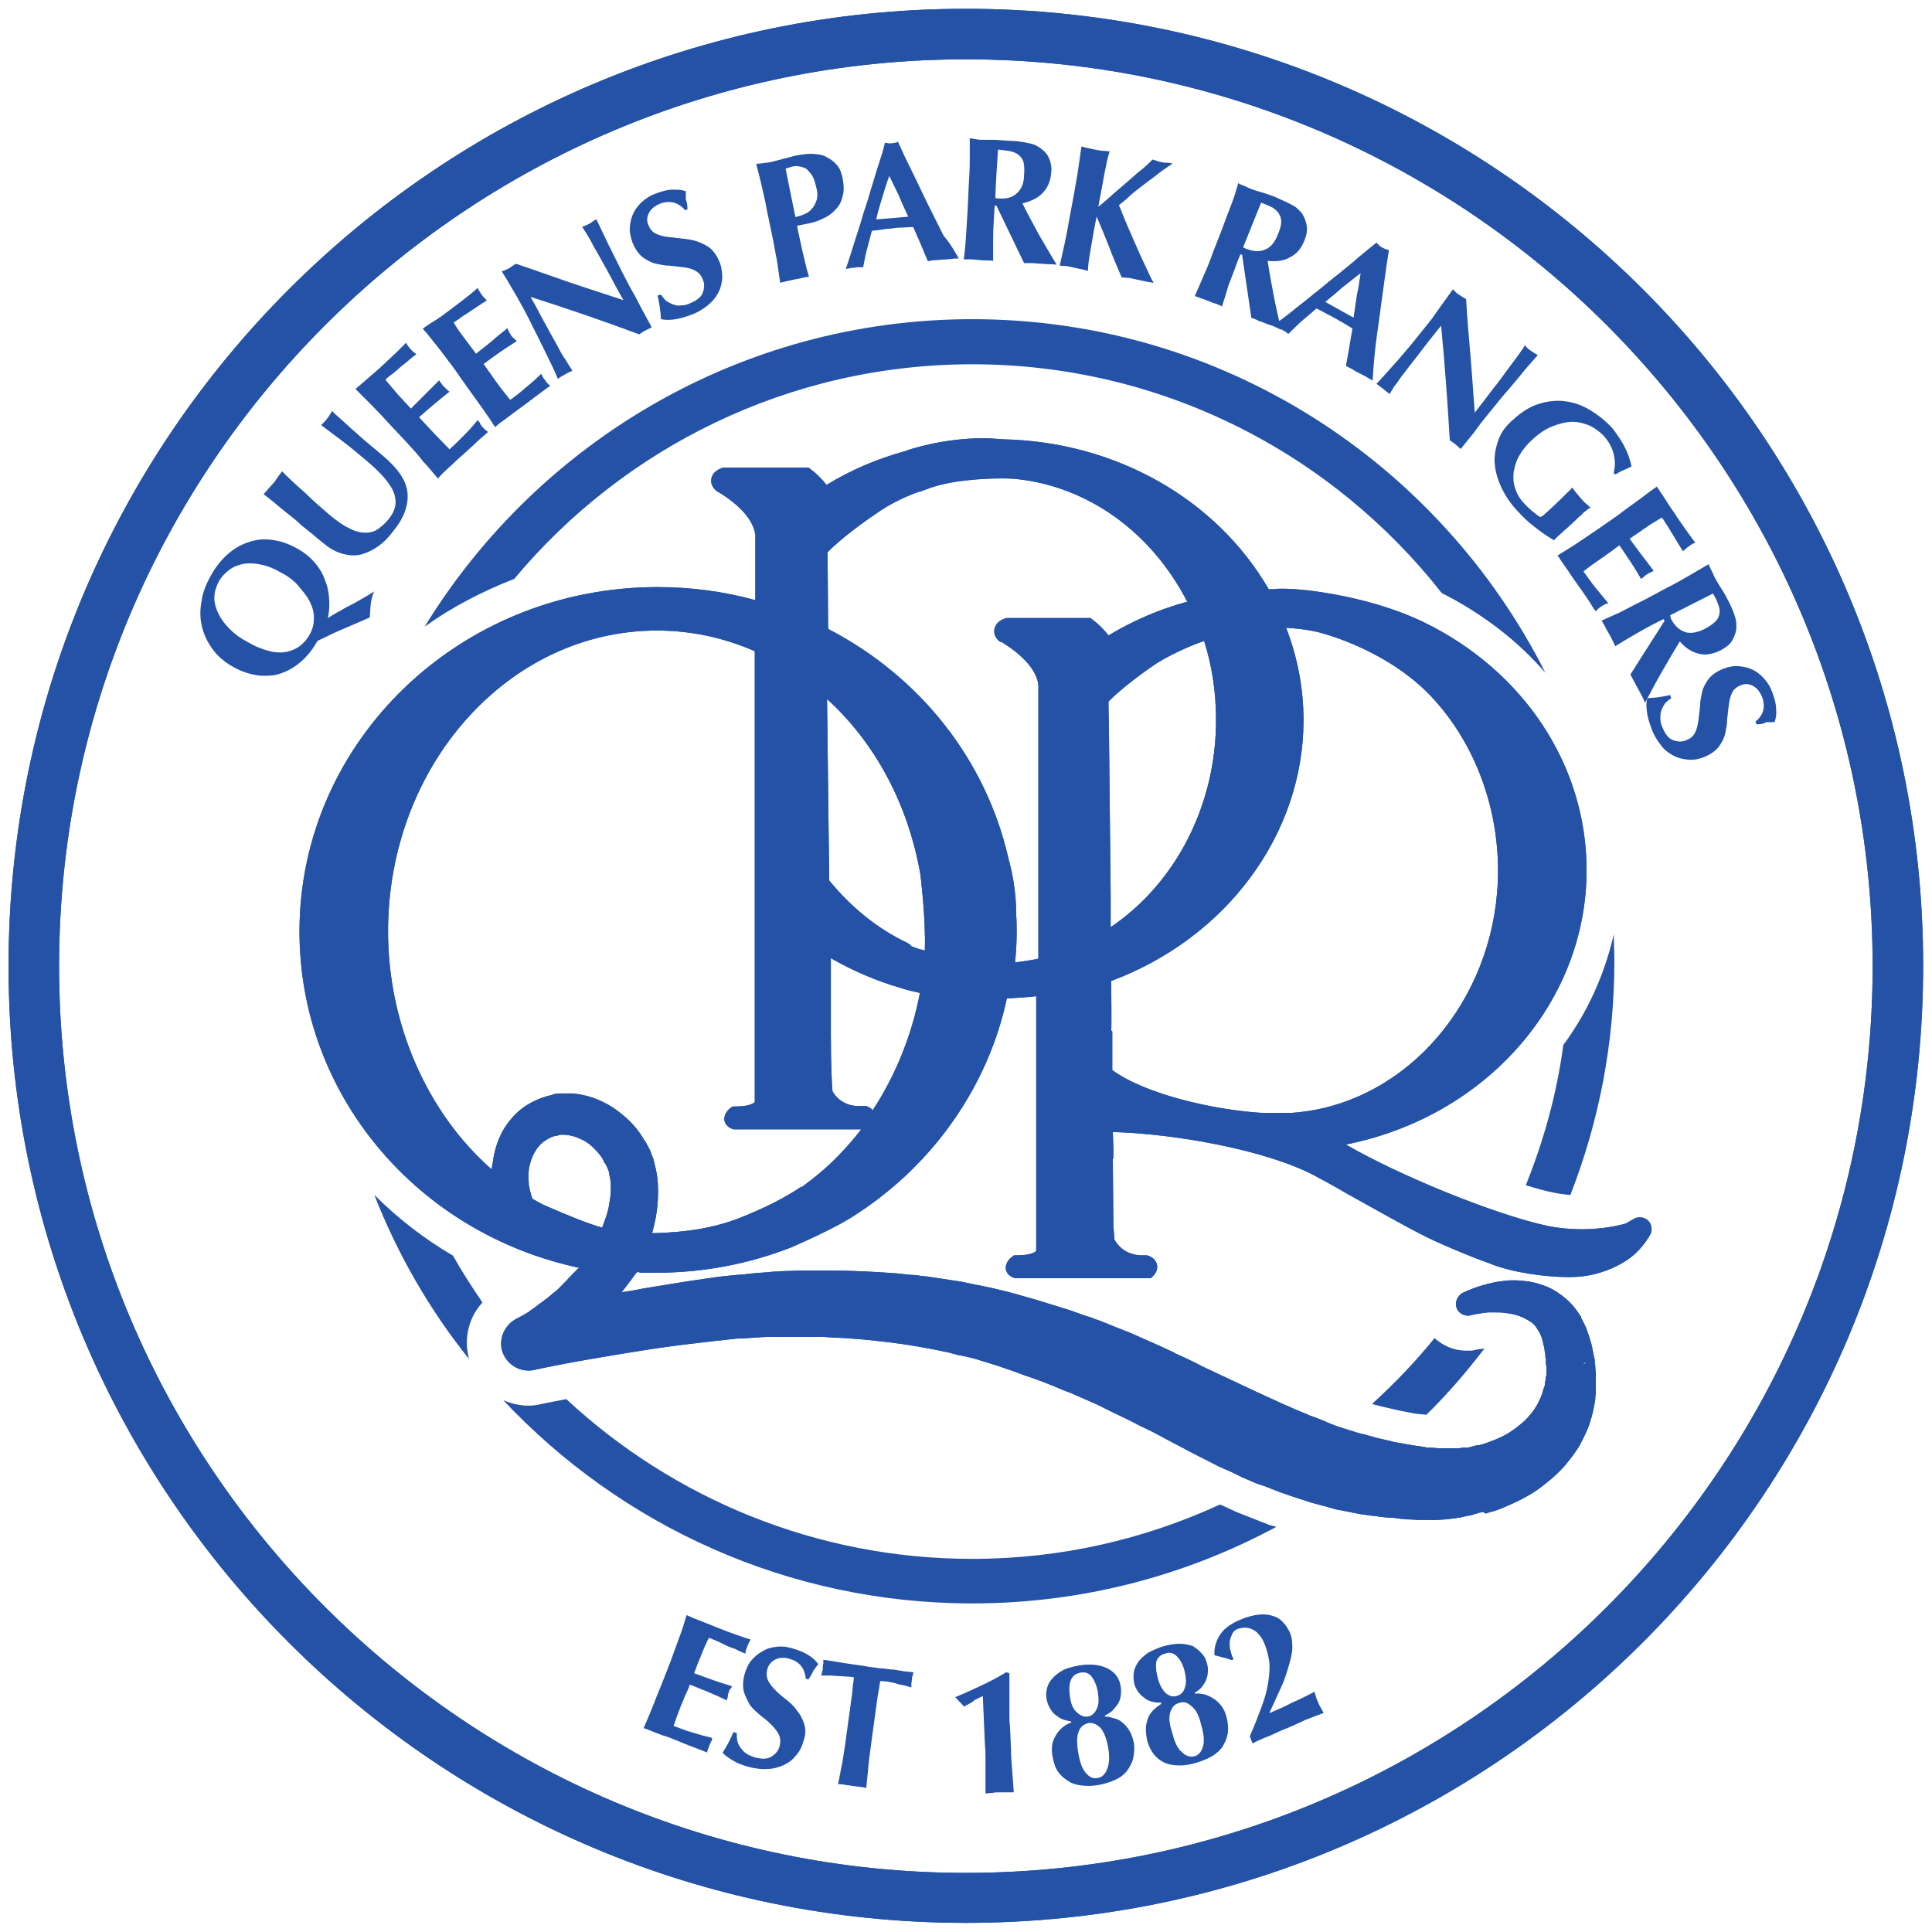 <svg id="svg3229" xmlns="http://www.w3.org/2000/svg" xmlns:xlink="http://www.w3.org/1999/xlink" viewBox="0 0 444.5 444.5" width="2500" height="2500"><style>.st0{clip-path:url(#SVGID_2_)}.st1{fill:#2452a7}</style><g id="layer1" transform="translate(0 -607.906)"><g transform="matrix(1.25 0 0 -1.25 -304.496 1167.124)" id="g3003"><defs><path id="SVGID_1_" d="M-105.2-74.4H947.2v744.1H-105.2z"/></defs><clipPath id="SVGID_2_"><use xlink:href="#SVGID_1_" overflow="visible"/></clipPath><g id="g3005" class="st0"><g id="g3011" transform="translate(421.37 102.655)"><path id="path3013" class="st1" d="M0 0c-92 0-166.9 74.9-166.9 166.9S-92 333.8 0 333.8c92.1 0 166.9-74.9 166.9-166.9S92.1 0 0 0m0 343.1c-97.3 0-176.2-78.9-176.2-176.2C-176.2 69.6-97.3-9.2 0-9.2c97.3 0 176.2 78.9 176.2 176.2 0 97.2-78.9 176.1-176.2 176.1"/></g><g id="g3015" transform="translate(368.664 146.1)"><path id="path3017" class="st1" d="M0 0c.5 1.3.9 2.6 1.3 4 .9-.4 1.8-.8 2.7-1.1.9-.4 1.8-.7 2.7-1.1 1.5-.6 2.8-1.1 4-1.5 1.2-.4 2-.7 2.4-.8-.2-.3-.4-.7-.6-1.2-.1-.3-.2-.6-.3-.8 0-.2-.1-.4-.1-.6-.6.3-1.2.5-1.9.9-.7.2-1.4.5-2 .8-.6.3-1.2.6-1.7.8-.6.2-.9.4-1.1.4-.5-1-1-2.1-1.4-3.2-.5-1.1-.9-2.2-1.3-3.3C4-7.2 5.2-7.6 6.3-8s2.2-.7 3.4-1.1c-.2-.3-.4-.6-.5-.7-.1-.2-.1-.4-.2-.6-.1-.2-.1-.3-.1-.5s-.1-.4-.2-.8c-2.2 1.1-4.5 2-6.8 2.9-.2-.6-.5-1.3-.8-1.9-.3-.6-.5-1.3-.8-1.9-.5-1.3-1-2.6-1.4-3.8 1.2-.4 2.3-.9 3.5-1.2 1.2-.4 2.4-.7 3.6-1 0-.4-.1-.6-.2-.7-.1-.2-.2-.4-.3-.7-.1-.3-.2-.6-.3-.8-.1-.2-.1-.4-.1-.5-.5.2-1.2.5-2 .8-.8.3-1.9.7-3.3 1.3-1.2.5-2.2.9-3 1.1-.7.3-1.4.5-1.8.7-.5.2-.8.3-1 .4-.2.1-.4.1-.6.2.5 1.2 1.1 2.5 1.6 3.8.5 1.3 1.1 2.8 1.8 4.5l1.6 4.1C-1-2.8-.5-1.3 0 0"/></g><g id="g3019" transform="translate(388.808 142.084)"><path id="path3021" class="st1" d="M0 0c-1 .3-1.8.2-2.6-.2-.7-.4-1.2-1-1.4-1.8-.2-.8-.1-1.5.2-2.1.3-.6.8-1.2 1.4-1.8.6-.6 1.3-1.2 2-1.7.7-.6 1.4-1.2 1.9-2 .6-.7 1-1.5 1.3-2.4.3-.9.3-1.9-.1-3.1-.3-1-.7-2-1.4-2.7-.6-.8-1.4-1.4-2.3-1.8-.9-.4-1.9-.7-3-.7-1.1-.1-2.3.1-3.5.4-1.1.3-2.1.7-2.9 1.2-.8.5-1.4.9-1.8 1.4.4.7.8 1.3 1.1 1.9.3.6.6 1.2.9 1.9l.6-.2c0-.5 0-1 .1-1.4.1-.5.3-.9.6-1.3s.6-.8 1.1-1.1c.5-.3 1-.5 1.6-.7 1.3-.3 2.3-.3 3 .2.8.5 1.3 1.1 1.5 2 .2.8.1 1.5-.2 2.1-.3.6-.8 1.2-1.4 1.8-.6.6-1.2 1.1-2 1.7-.7.6-1.4 1.2-1.9 1.9-.4.7-.8 1.5-1.1 2.4-.2.9-.2 1.9.1 3.1.3 1.1.7 2 1.3 2.7.6.7 1.3 1.3 2.1 1.7.8.5 1.7.7 2.6.8.9.1 1.9 0 2.8-.3 1.1-.3 2.1-.7 2.9-1.2.8-.5 1.4-1 1.9-1.7l-.9-1.2c-.2-.5-.5-1-.9-1.6l-.5.1C2.9-1.7 1.9-.5 0 0"/></g><g id="g3023" transform="translate(400.641 137.579)"><path id="path3025" class="st1" d="M0 0c.1.5.1.9.1 1.1-.3 0-.7.1-1.2.1s-1 .1-1.5.1-1.1.1-1.7.1h-1.6c.1.4.2.6.2.8.1.2.1.5.1.7 0 .2 0 .5.1.7v.7c.7-.1 1.4-.2 2-.3l1.8-.3c.6-.1 1.3-.2 2-.3.7-.1 1.6-.2 2.6-.4 1-.1 1.9-.3 2.6-.3.7-.1 1.4-.2 2-.2.5-.1 1.1-.2 1.7-.3.6-.1 1.2-.1 1.9-.2-.1-.2-.1-.5-.2-.7-.1-.2-.1-.5-.1-.7 0-.2-.1-.5-.1-.7v-.7c-.4.1-.9.3-1.4.4-.6.1-1.1.2-1.6.4L6.2.3c-.5 0-.9.1-1.2.1 0-.1-.1-.2-.1-.4s-.1-.4-.1-.7l-.3-1.7-1.1-8c-.2-1.8-.5-3.4-.6-4.8s-.3-2.8-.4-4.1c-.4.1-.8.2-1.2.2-.4.1-.9.1-1.4.2-.5.1-1 .1-1.4.2-.4.1-.8.1-1.2.1.3 1.3.5 2.7.8 4 .2 1.4.5 3 .7 4.7l1.1 8c.1.8.1 1.4.2 1.9"/></g><g id="g3027" transform="translate(429.384 137.18)"><path id="path3029" class="st1" d="M0 0v-2.5V-5c0-.9 0-1.7.1-2.5l.1-2L.3-12c0-1.1.1-2.3.2-3.5.1-1.2.2-2.6.3-4.2h-2.6c-.4 0-.9 0-1.3-.1-.4 0-.8-.1-1.3-.1v6.2c0 .9 0 1.8-.1 2.7l-.4 9.2c.1-.2-.2-.3-.5-.4-.3-.2-.6-.3-1-.5-.3-.3-.6-.5-1-.7-.4-.2-.7-.4-1-.5-.2.3-.5.6-.9 1-.3.3-.5.6-.7.7 1.7.7 3.2 1.4 4.7 2.1 1.5.7 3.1 1.5 4.7 2.5l.6-.2V0"/></g><g id="g3031" transform="translate(439.163 130.931)"><path id="path3033" class="st1" d="M0 0c-.5.2-.9.5-1.3.8-.4.3-.7.7-1 1.2-.3.5-.5 1-.6 1.6-.2.8-.1 1.6.1 2.3.2.7.6 1.3 1.2 1.9.5.5 1.2 1 2 1.4.8.3 1.6.5 2.6.7 1.2.2 2.2.2 3.1.1.9-.1 1.7-.4 2.3-.7.7-.4 1.2-.8 1.6-1.4.4-.6.6-1.2.7-1.8.1-.7.1-1.3 0-1.9-.1-.6-.3-1.1-.6-1.5s-.6-.8-1-1.2c-.4-.3-.8-.6-1.3-.8V.5c.5 0 1-.1 1.6-.3.6-.1 1.2-.4 1.6-.8.5-.4 1-.9 1.3-1.5.4-.6.6-1.3.8-2.1.2-1.1.1-2.1-.1-3-.2-.9-.7-1.7-1.2-2.4-.6-.7-1.3-1.2-2.2-1.6-.9-.4-1.9-.7-3-.9-1.1-.2-2.1-.2-3-.1-.9.1-1.8.3-2.5.8-.7.4-1.4 1-1.9 1.7s-.8 1.6-1 2.7c-.2.8-.2 1.6-.1 2.3.1.7.4 1.3.7 1.8.3.5.7 1 1.2 1.4.5.4 1 .7 1.6.9v.2C1-.3.5-.2 0 0m5.4 7.8c-.5.7-1.2.9-2 .8-1-.2-1.6-.6-1.9-1.5-.3-.8-.3-1.8-.1-3.2.2-1.2.6-2.1 1.3-2.7C3.3.7 3.9.4 4.6.5c.8.1 1.3.6 1.7 1.4.4.8.4 1.8.2 3.1-.2 1.2-.6 2.1-1.1 2.8M7-1.6c-.7.7-1.4 1-2.2.9-.9-.2-1.5-.7-1.8-1.5-.4-.9-.4-2.2-.1-4 .3-1.7.7-2.9 1.4-3.7.7-.8 1.4-1.1 2.2-.9.7.1 1.3.6 1.7 1.6.4.9.5 2.3.2 4-.3 1.7-.8 2.9-1.4 3.6"/></g><g id="g3035" transform="translate(455.797 134.13)"><path id="path3037" class="st1" d="M0 0c-.5.1-1 .3-1.4.6-.4.3-.8.6-1.2 1.1-.3.4-.6.9-.8 1.5-.2.8-.2 1.6-.1 2.3.1.7.5 1.4.9 2 .5.6 1.1 1.1 1.8 1.6.8.4 1.7.8 2.6 1.1 1.1.3 2.1.5 3.1.5.9 0 1.7-.2 2.4-.4.6-.4 1.2-.8 1.6-1.3.5-.5.8-1 1-1.7.2-.7.3-1.3.2-1.9 0-.6-.2-1.1-.4-1.6-.2-.4-.5-.8-.8-1.2-.4-.4-.8-.7-1.2-.9l.1-.2c.5.1 1 0 1.6-.1.5-.1 1.1-.4 1.6-.7.5-.3 1-.7 1.5-1.3.4-.5.8-1.2 1-2 .3-1.1.4-2.1.3-3-.1-.9-.5-1.8-.9-2.5s-1.2-1.4-2-1.9c-.9-.5-1.9-.9-2.9-1.2-1-.3-2-.5-3-.5-.9 0-1.8.1-2.6.4-.8.3-1.5.8-2.1 1.5-.6.7-1 1.5-1.3 2.5-.2.8-.3 1.6-.3 2.3 0 .8.2 1.4.4 2 .2.6.6 1.1 1 1.5S1-.7 1.5-.4v.3C1-.2.5-.1 0 0m4.4 8.4c-.6.6-1.3.8-2.1.5C1.4 8.7.8 8.1.6 7.3.5 6.4.6 5.4 1 4c.4-1.2.9-2 1.5-2.5.7-.5 1.3-.6 1.9-.4.7.2 1.3.7 1.5 1.6.3.8.2 1.9-.1 3.1-.3 1.1-.8 2-1.4 2.6M7.1-.8c-.7.7-1.5.9-2.3.6C4-.4 3.5-1 3.2-1.9c-.3-.9-.2-2.2.4-3.9.4-1.7 1-2.9 1.8-3.5.7-.7 1.5-.9 2.3-.7.7.2 1.2.8 1.5 1.7.3 1 .2 2.3-.3 4-.4 1.8-1 2.9-1.8 3.5"/></g><g id="g3039" transform="translate(475.83 133.298)"><path id="path3041" class="st1" d="M0 0c.6 1.6 1 3.1 1.2 4.5.2 1.3.3 2.6.2 3.7-.2 1.1-.4 2.1-.8 3.1-.3.8-.7 1.5-1.1 1.9-.4.5-.8.8-1.3 1-.4.2-.9.3-1.3.3s-.8-.1-1.2-.2c-.6-.2-1-.6-1.2-1.1-.2-.5-.4-1-.4-1.5s0-1.1.2-1.6c.1-.5.3-1 .5-1.4l-.3-.2c-.6.2-1.1.4-1.6.5-.5.1-1 .3-1.6.4-.1 1.2.2 2.4.9 3.6.7 1.2 1.9 2.1 3.7 2.9 1.4.6 2.6.9 3.6 1 1 .1 1.9 0 2.7-.3.7-.2 1.3-.6 1.8-1.2.5-.5.8-1.1 1.1-1.6.3-.7.5-1.4.5-2.2.1-.8 0-1.8-.3-2.9C5 7.5 4.6 6.1 4 4.5 3.3 3 2.5 1.1 1.4-1.2h.1C2.9-.6 4.3 0 5.6.7c1.4.6 2.8 1.3 4.1 2 .1-.3.2-.7.3-1 .1-.3.2-.6.4-1 .1-.3.3-.7.5-1s.3-.6.5-.9c-1.1-.4-2.3-.9-3.4-1.3C7-3 5.8-3.5 4.7-4c-1.1-.4-2.1-.9-3.2-1.4-1.1-.4-2.2-.9-3.2-1.4l-.5 1.3C-1.3-3.5-.6-1.6 0 0"/></g><g id="g3043" transform="translate(285.348 345.222)"><path id="path3045" class="st1" d="M0 0c1.2 1.1 2.4 1.8 3.8 2.3 1.4.5 2.8.7 4.4.5 1.6-.2 3.2-.7 4.9-1.7C14.2.5 15.2-.3 16-1.2c.8-.9 1.5-1.9 1.9-3 .5-1.1.8-2.3.9-3.5.1-1.2.1-2.5-.2-3.9.8.5 1.6 1 2.4 1.4.8.5 1.6.9 2.4 1.3l2.1 1.2c.6.4 1.2.7 1.6 1-.3-.7-.5-1.5-.6-2.2-.1-.8-.1-1.6-.2-2.6-.9-.4-1.6-.7-2.3-1l-2.1-.9c-.7-.3-1.4-.6-2.3-1-.8-.4-1.8-.9-2.9-1.4-.8-1.4-1.7-2.6-2.8-3.6-1.1-1-2.3-1.8-3.7-2.3-1.2-.5-2.6-.6-4.2-.5-1.6.2-3.3.7-5 1.7-1.4.8-2.6 1.8-3.5 3-.9 1.2-1.6 2.5-2 4-.4 1.5-.5 3-.2 4.7.2 1.7.8 3.3 1.7 4.9.8 1.5 1.8 2.8 3 3.9m6.4-1.8c-1.2.3-2.2.3-3.2.2-1-.2-1.9-.5-2.7-1.1-.8-.6-1.5-1.3-2-2.2-.5-1-.8-2-.8-3s.3-2 .8-3 1.2-1.9 2.1-2.8c.9-.9 2-1.7 3.2-2.3 1.5-.9 2.9-1.4 4.1-1.7 1.2-.3 2.3-.3 3.2-.1.9.2 1.8.6 2.4 1.1.7.6 1.3 1.2 1.7 2 .5.8.8 1.8.8 2.7.1 1-.1 2-.5 2.9-.4 1-1.1 2-2 3-.8 1.1-2 2.1-3.6 2.9-1.2.7-2.4 1.2-3.5 1.4"/></g><g id="g3047" transform="translate(313.204 346.829)"><path id="path3049" class="st1" d="M0 0c-1-.7-2-1.2-3.1-1.5-1.1-.3-2.2-.2-3.4.1-1.1.3-2.3.9-3.5 1.9-.7.6-1.3 1-1.8 1.5l-1.5 1.2c-.5.4-.9.7-1.3 1.1-.4.4-.8.7-1.3 1.1-1.4 1.1-2.5 2-3.3 2.7-.9.7-1.5 1.2-1.9 1.5.3.3.6.6.9 1 .3.3.6.7.9 1 .3.3.5.7.8 1.1.3.4.5.7.8 1.1 1.5-1.5 2.9-2.8 4.3-4C-12 8.4-10.6 7.2-9.2 6c1.5-1.3 2.8-2.2 3.9-2.7 1.1-.6 2.1-.8 3-.8.9 0 1.6.2 2.3.7.7.5 1.4 1.1 2 1.9.8 1 1.2 2 1.2 3s-.3 2-.9 2.9c-.6 1-1.4 1.9-2.4 2.9s-2.1 1.9-3.3 2.9c-1.2 1-2.3 1.9-3.5 2.8l-3.6 2.7.6.6c.2.2.4.4.5.6.2.2.3.4.5.7.1.2.3.5.4.7.3-.3.8-.8 1.4-1.3.6-.5 1.3-1.2 2.1-1.9s1.7-1.5 2.6-2.3c1-.8 2-1.7 3.1-2.6 2.9-2.4 4.5-4.7 4.7-7 .2-2.3-.7-4.7-2.7-7.1C1.9 1.6 1 .7 0 0"/></g><g id="g3051" transform="translate(312.028 372.776)"><path id="path3053" class="st1" d="M0 0l-3 3c.7.6 1.5 1.3 2.2 1.9.7.6 1.5 1.3 2.2 1.9 1.2 1.1 2.2 2.1 3.1 2.9l1.8 1.8c.2-.3.4-.7.8-1.1.2-.3.4-.4.6-.6.1-.1.3-.2.5-.4-.5-.4-1.1-.8-1.6-1.3-.6-.5-1.2-.9-1.7-1.4-.5-.4-1-.9-1.5-1.2-.4-.3-.7-.6-.9-.8C3.3 3.8 4 2.9 4.8 2 5.6 1.1 6.4.3 7.2-.6l2.7 2.7 2.5 2.5c.2-.3.4-.6.5-.7.1-.2.2-.3.4-.5.1-.1.3-.2.4-.4.1-.1.4-.3.6-.5C12.4 1 10.5-.6 8.7-2.2c.5-.5.9-1 1.4-1.5.5-.5.9-1 1.4-1.5 1-1 1.9-2 2.8-2.9.9.8 1.8 1.7 2.7 2.6.9.9 1.7 1.8 2.5 2.8.1-.2.3-.4.4-.5.1-.4.3-.6.5-.8.2-.3.4-.4.6-.6.1-.1.3-.2.4-.3-.4-.4-1-.9-1.6-1.4-.6-.6-1.5-1.4-2.6-2.4-1-.9-1.8-1.6-2.4-2.2-.6-.5-1.1-1-1.4-1.3-.4-.3-.6-.6-.8-.8-.2-.2-.3-.3-.4-.5-.9 1-1.7 2.1-2.7 3.1-.9 1.2-2 2.4-3.2 3.7l-3 3.2C2.1-2.2 1-1 0 0"/></g><g id="g3055" transform="translate(324.112 383.58)"><path id="path3057" class="st1" d="M0 0c-.9 1.1-1.7 2.2-2.7 3.3.8.6 1.6 1.1 2.4 1.6S1.3 6 2.1 6.6c1.3 1 2.4 1.8 3.4 2.6s1.6 1.3 1.9 1.6c.1-.3.4-.7.7-1.2.2-.3.4-.5.5-.6l.5-.5c-.5-.3-1.1-.7-1.7-1.1L5.6 6.2C5 5.8 4.4 5.5 4 5.1c-.5-.3-.8-.5-1-.7.6-1 1.3-2 2-2.9.7-.9 1.4-1.9 2.1-2.8 1.1.9 2.1 1.6 3 2.4s1.8 1.5 2.8 2.3c.1-.4.3-.7.4-.9.1-.2.2-.3.3-.5.1-.1.2-.3.4-.4l.6-.6c-2.1-1.3-4.1-2.7-6.1-4.2.4-.6.8-1.1 1.2-1.7.4-.6.8-1.1 1.2-1.7.8-1.1 1.7-2.2 2.5-3.2 1 .7 2 1.5 2.9 2.3 1 .8 1.9 1.6 2.8 2.5l.3-.6c.1-.2.3-.4.5-.7.2-.3.4-.5.5-.6.1-.1.3-.3.4-.3-.5-.3-1.1-.8-1.8-1.3s-1.6-1.2-2.8-2.1c-1.1-.8-1.9-1.4-2.6-1.9-.6-.5-1.2-.9-1.6-1.2-.4-.3-.7-.5-.9-.7-.2-.2-.4-.3-.5-.4-.7 1.1-1.5 2.3-2.3 3.4-.8 1.1-1.7 2.4-2.8 3.9L2.9-3.8C1.8-2.4.9-1.1 0 0"/></g><g id="g3059" transform="translate(337.349 395.13)"><path id="path3061" class="st1" d="M0 0c-.5.9-1 1.6-1.4 2.3.6.2 1 .4 1.4.6.3.2.7.5 1.2.8C4.5 2.6 7.8 1.4 11 .3 14.3-.8 17.6-1.9 21-3L19.6-.5l-1.5 2.8L16.6 5c-.5.9-1 1.7-1.4 2.5-.4.8-.8 1.4-1.1 1.9-.3.5-.6.9-.7 1.1.6.2 1 .4 1.4.6.3.2.7.5 1.2.8.9-1.8 1.6-3.4 2.3-4.8l2-4c.6-1.3 1.3-2.5 1.9-3.7.7-1.2 1.4-2.5 2.1-3.9L26.2-8 25-8.6c-.4-.2-.8-.5-1.1-.7-6.4 2.4-13.1 4.7-20 6.9.3-.5.6-1.1.9-1.6.3-.6.6-1.1.9-1.7L7.5-9c.6-1.1 1.2-2.1 1.6-2.9.4-.8.8-1.5 1.2-2 .3-.5.6-1 .8-1.3.2-.3.4-.6.5-.8-.2-.1-.5-.2-.7-.3-.2-.1-.4-.2-.7-.4-.4-.2-.9-.5-1.3-.8 0 .2-.3.7-.7 1.7-.5 1-1 2.1-1.7 3.5S5.1-9.4 4.3-7.9c-.8 1.7-1.6 3.2-2.4 4.6C1.2-2 .5-.9 0 0"/></g><g id="g3063" transform="translate(365.032 409.865)"><path id="path3065" class="st1" d="M0 0c-.9-.4-1.6-.9-2-1.7-.4-.8-.4-1.5-.1-2.2.3-.7.7-1.3 1.4-1.6.6-.3 1.3-.5 2.2-.6.8-.1 1.7-.2 2.6-.3.9-.1 1.8-.2 2.7-.5.9-.3 1.7-.7 2.4-1.2.7-.6 1.3-1.4 1.8-2.6.4-1 .5-2 .5-3-.1-1-.3-1.9-.8-2.8-.5-.9-1.1-1.6-2-2.3-.9-.7-1.9-1.3-3.1-1.7-1.1-.4-2.1-.7-3.1-.8-.9-.1-1.7-.1-2.3.1 0 .8-.1 1.5-.2 2.2-.1.6-.2 1.3-.4 2.1l.6.2c.3-.4.6-.8.9-1.1.4-.3.8-.5 1.3-.7.5-.2 1-.3 1.5-.2.6 0 1.1.1 1.7.4 1.2.5 2 1.1 2.3 1.9.3.8.4 1.7 0 2.5-.3.8-.8 1.3-1.4 1.6-.5.3-1.2.5-2 .6-.8.1-1.7.2-2.6.3-.9 0-1.8.2-2.7.4-.9.2-1.7.7-2.4 1.2-.7.6-1.3 1.4-1.8 2.6-.4 1.1-.6 2.1-.5 3 .1 1 .3 1.8.7 2.6.4.8 1 1.5 1.7 2.1.7.6 1.5 1.1 2.4 1.4 1.1.4 2.1.7 3 .7.9 0 1.8 0 2.5-.3V.8c.2-.5.3-1.1.3-1.8l-.4-.2C3.4.3 1.8.7 0 0"/></g><g id="g3067" transform="translate(383.798 413.125)"><path id="path3069" class="st1" d="M0 0c-.3 1.4-.7 2.7-1 4.1.4 0 .8.1 1.2.1.4.1.9.1 1.4.2.8.2 1.5.4 2.3.6.8.2 1.6.4 2.3.6 1.5.3 2.7.4 3.6.3.9-.1 1.6-.2 2.2-.6.8-.4 1.4-.9 1.9-1.5s.8-1.4 1-2.4c.2-1.2.3-2.3 0-3.2-.2-1-.6-1.8-1.3-2.5C13-5 12.2-5.6 11.2-6c-.9-.5-2-.8-3.2-1l-1.5-.3c.3-1.6.7-3.2 1-4.7.4-1.6.7-3.1 1.2-4.7-.4 0-.8-.1-1.2-.2L6-17.2c-.5-.1-1-.2-1.4-.3l-1.2-.3c-.2 1.3-.4 2.7-.6 4.1-.3 1.4-.5 2.9-.9 4.7L1-4.7C.7-2.9.3-1.4 0 0m9.3 1.9c-.3.5-.7.9-1 1.2-.4.3-.8.4-1.3.5-.4.1-.9.1-1.3 0L5 3.4c-.1 0-.2 0-.3-.1-.1 0-.2-.1-.3-.1l.9-4.5c.3-1.5.6-3 .9-4.4.5.1 1.1.3 1.6.5s1 .5 1.4 1c.4.4.7 1 .9 1.6.2.7.2 1.5-.1 2.5-.2.9-.4 1.5-.7 2"/></g><g id="g3071" transform="translate(420.076 399.79)"><path id="path3073" class="st1" d="M0 0c-.5 0-1 0-1.5-.1-.5 0-.9-.1-1.4-.1-.5 0-.9-.1-1.4-.1-.5 0-.9-.1-1.4-.2-.4 1-.9 2.1-1.3 3.1-.5 1.1-.9 2.1-1.4 3.2-.7 0-1.4-.1-2.1-.1-.7 0-1.4-.1-2.1-.2-.6 0-1.1-.1-1.7-.2-.6-.1-1.1-.1-1.7-.2-.3-1.1-.6-2.3-.9-3.4-.3-1.1-.5-2.2-.7-3.3h-.8c-.2 0-.5 0-.8-.1-.3 0-.5 0-.8-.1-.3 0-.5-.1-.8-.1.2.6.5 1.4.8 2.4s.7 2.2 1.1 3.5c.4 1.3.9 2.7 1.3 4.2.5 1.5 1 3 1.4 4.5.5 1.5.9 3 1.4 4.5.5 1.5.9 2.8 1.2 4.1.2 0 .4 0 .6-.1h.6c.2 0 .4.1.6.1.2 0 .4.1.6.2.8-1.8 1.7-3.7 2.7-5.7 1-2 1.9-4 2.9-6l2.8-5.6C-1.5 2.7-.7 1.2 0 0m-12.8 15.2c-.5-1.3-.9-2.7-1.3-4-.4-1.3-.8-2.6-1.1-4l5.9.5c-.6 1.3-1.2 2.5-1.7 3.8-.6 1.2-1.2 2.5-1.8 3.7"/></g><g id="g3075" transform="translate(426.689 409.542)"><path id="path3077" class="st1" d="M0 0l-.1-1.3c-.1-1.8-.2-3.4-.2-4.8v-4.1c-.4.1-.8.1-1.2.1-.4 0-.9 0-1.5.1-.5 0-1 .1-1.5.1h-1.2c.2 1.3.3 2.7.4 4.1.1 1.4.2 3 .3 4.8l.2 4.4c.1 1.8.2 3.4.2 4.8v4.2c.4-.1.8-.1 1.2-.2.4-.1.9-.1 1.5-.1h2C1 12 1.9 12 3 11.9c.8 0 1.5-.1 2.1-.2.6-.1 1.1-.2 1.5-.3.4-.1.8-.2 1.1-.4.3-.2.6-.3.9-.6.6-.4 1.1-1 1.4-1.7.3-.7.5-1.6.4-2.5-.1-1.6-.6-2.8-1.5-3.8S6.7.8 5.1.4c.9-1.9 2-3.8 3-5.7 1.1-1.9 2.2-3.8 3.3-5.6-.5.1-1 .1-1.5.1s-1 .1-1.5.1-1 .1-1.5.1H5.4L.3 0H0zm5.3 8c-.2.6-.5 1-.9 1.3-.3.3-.8.5-1.5.7-.6.1-1.4.2-2.3.3-.2-3-.4-6-.5-8.9.1 0 .3-.1.4-.1h.3c1.4-.1 2.5.2 3.3 1 .8.7 1.3 1.8 1.3 3.4.1.9 0 1.7-.1 2.3"/></g><g id="g3079" transform="translate(444.346 401.517)"><path id="path3081" class="st1" d="M0 0c-.3-1.7-.5-3-.5-4-.4.1-.7.2-1.2.3-.4.1-.9.2-1.4.3-.5.1-1 .2-1.4.3-.5 0-.9 0-1.2.1.3 1.3.6 2.6.9 4 .3 1.4.6 2.9.9 4.7l.8 4.3c.3 1.8.6 3.3.8 4.7l.6 4.2c.4-.1.7-.2 1.2-.3.4-.1.9-.2 1.4-.3.5-.1 1-.2 1.4-.2.4 0 .8-.1 1.2-.1-.2-.6-.5-1.6-.7-2.8-.3-1.3-.5-2.7-.8-4.2l-.6-3.2c.9.7 1.8 1.5 2.8 2.4 1 .9 2 1.7 2.9 2.5.9.8 1.8 1.6 2.6 2.2.8.7 1.3 1.2 1.7 1.6l.9-.3c.3-.1.6-.2.9-.2.3-.1.6-.1.9-.1.3 0 .7-.1 1-.1-.4-.3-1.1-.8-2-1.4-.9-.7-1.8-1.4-2.9-2.2-1-.8-2-1.5-2.9-2.3-.8-.8-1.6-1.4-2.1-1.8.5-1.2 1-2.5 1.6-3.9C7.4 2.8 8 1.5 8.6.1c.6-1.4 1.2-2.6 1.7-3.7s.9-2 1.3-2.6c-.7.1-1.2.2-1.7.3-.5.1-1 .2-1.4.3-.5.1-1 .2-1.4.3-.5 0-.9.1-1.4.1C4.9-3.3 4.1-1.5 3.4.4 2.7 2.2 1.9 4.1 1.1 6 .6 3.7.3 1.7 0 0"/></g><g id="g3083" transform="translate(471.914 400.575)"><path id="path3085" class="st1" d="M0 0l-.5-1.2c-.6-1.7-1.2-3.2-1.7-4.5-.4-1.4-.8-2.7-1.2-3.9-.3.2-.7.3-1.1.5-.5.1-.9.3-1.4.5-.5.2-1 .4-1.4.5-.4.2-.8.3-1.1.4.5 1.2 1.1 2.5 1.6 3.7.6 1.3 1.2 2.8 1.8 4.5l1.6 4.1c.6 1.7 1.2 3.2 1.7 4.5.5 1.3.9 2.6 1.3 4 .3-.2.7-.4 1.1-.5.4-.2.8-.4 1.3-.6.5-.2 1.2-.4 1.9-.6.7-.2 1.6-.5 2.6-.9.8-.4 1.5-.7 2-.9.5-.3 1-.5 1.3-.7.4-.2.7-.5.9-.7.2-.2.5-.5.7-.8.4-.7.7-1.4.8-2.2.1-.8 0-1.6-.4-2.6-.6-1.5-1.4-2.5-2.6-3.1-1.1-.7-2.6-.9-4.2-.7.3-2.1.7-4.2 1.1-6.3.4-2.1.9-4.3 1.4-6.4-.4.2-.9.4-1.3.6-.4.2-.9.3-1.4.5-.5.2-.9.4-1.4.5-.4.3-.9.4-1.4.6L.3-.1 0 0zm7.5 5.9c0 .6-.1 1.1-.4 1.5-.2.5-.7.8-1.2 1.2-.6.3-1.3.6-2.1.9C2.7 6.8 1.6 4 .5 1.3c.1-.1.2-.1.3-.2.1 0 .2-.1.3-.1C2.4.5 3.6.4 4.6.9c1 .4 1.8 1.4 2.3 2.8.4.9.6 1.7.6 2.2"/></g><g id="g3087" transform="translate(496.228 377.307)"><path id="path3089" class="st1" d="M0 0c-.4.3-.9.5-1.3.8l-1.2.6c-.4.2-.8.4-1.2.7l-1.2.6c.2 1.1.4 2.2.6 3.4s.4 2.3.6 3.5c-.6.4-1.2.7-1.8 1.1-.6.3-1.2.7-1.8 1-.5.3-1 .5-1.5.8-.5.3-1 .5-1.5.8-.9-.8-1.8-1.5-2.7-2.3-.9-.8-1.7-1.6-2.5-2.4-.1.1-.3.2-.5.4-.2.1-.4.2-.7.4-.2.1-.5.3-.7.4-.2.1-.5.2-.8.4.5.4 1.2.9 2 1.5.9.7 1.8 1.4 2.9 2.3 1.1.8 2.2 1.8 3.4 2.7 1.2 1 2.4 2 3.7 3 1.2 1 2.5 2 3.6 3 1.2 1 2.3 1.9 3.3 2.7.3-.3.5-.4.6-.6.2-.1.3-.2.5-.3l.6-.3c.2 0 .4-.1.6-.2-.3-1.9-.6-4-.9-6.2l-.9-6.6C.9 9.1.6 7 .4 5 .2 3.1.1 1.4 0 0m-2.2 19.8c-1.1-.9-2.2-1.7-3.3-2.6-1-.9-2.1-1.8-3.2-2.7l5.2-2.9c.2 1.4.4 2.7.6 4.1.3 1.3.5 2.7.7 4.1"/></g><g id="g3091" transform="translate(509.444 391.93)"><path id="path3093" class="st1" d="M0 0c.6.8 1.1 1.6 1.6 2.2.4-.5.8-.8 1.1-1C3 1 3.4.7 4 .4c.2-3.5.5-7 .8-10.4.3-3.4.5-6.9.8-10.5l1.7 2.2 1.9 2.5c.7.8 1.3 1.7 1.9 2.5.6.8 1.2 1.6 1.7 2.3.5.7 1 1.3 1.3 1.8.4.5.6.9.7 1.1.4-.5.8-.8 1.1-1 .3-.2.7-.5 1.3-.8-1.3-1.5-2.5-2.8-3.5-4.1-1-1.2-2-2.4-2.9-3.4-.9-1.1-1.8-2.2-2.6-3.2-.9-1.1-1.8-2.2-2.7-3.5L3-27.2c-.3.3-.7.6-1 .9-.4.3-.7.5-1 .7C.6-18.8.1-11.7-.6-4.5L-1.8-6-3-7.5l-2.3-3c-.8-1-1.5-1.9-2-2.6-.6-.7-1-1.3-1.4-1.9-.4-.5-.7-.9-.9-1.3-.2-.3-.4-.6-.5-.8-.2.2-.4.4-.6.5-.2.2-.4.3-.6.5l-1.2.9c.1.1.6.6 1.3 1.4.7.8 1.6 1.8 2.6 2.9 1 1.2 2.1 2.4 3.2 3.8s2.2 2.7 3.2 4C-1.3-1.8-.6-.8 0 0"/></g><g id="g3095" transform="translate(540.602 363.832)"><path id="path3097" class="st1" d="M0 0c-.3 1.2-.9 2.3-1.9 3.4-.7.7-1.5 1.3-2.5 1.8-1 .4-2 .7-3.2.7-1.1 0-2.3-.3-3.6-.8-1.3-.5-2.5-1.3-3.8-2.5-1-.9-1.7-1.8-2.3-2.8-.6-1-.9-2-1.1-3.1-.1-1-.1-2.1.3-3.1.3-1 .9-2 1.8-2.9l.7-.7c.3-.2.5-.5.8-.7.3-.2.5-.4.8-.6.2-.2.4-.3.6-.3.2.1.5.3.8.6.3.3.6.5 1 .9 1.3 1.2 2.2 2.1 2.8 2.7l1.2 1.2c.1-.2.3-.4.5-.7.2-.3.6-.7 1-1.2.5-.6.9-1 1.2-1.2.3-.3.5-.5.7-.6-.3-.1-.5-.2-.8-.5-.3-.2-.7-.5-1-.9-.4-.3-.8-.7-1.2-1.1-.4-.4-.8-.7-1.2-1.1l-.8-.7c-.4-.4-.8-.7-1.1-1l-.7-.7c-1.3.8-2.5 1.6-3.6 2.5-1.2.9-2.2 1.9-3.2 3-1.3 1.4-2.2 2.8-2.9 4.3-.7 1.5-1.1 3-1.2 4.4-.1 1.5.2 2.9.7 4.3s1.4 2.6 2.7 3.7c1.5 1.4 3.1 2.4 4.7 2.9s3.2.7 4.8.5c1.6-.2 3.1-.7 4.6-1.6 1.5-.9 2.9-2 4.2-3.4C.6 3.6 1.5 2.4 2 1.3 2.6.2 3-1 3.3-2.3c-.4-.2-1-.5-1.5-.7-.5-.2-1-.5-1.5-.8l-.3.3C.3-2.3.3-1.2 0 0"/></g><g id="g3099" transform="translate(545.151 355.31)"><path id="path3101" class="st1" d="M0 0c1.1.8 2.2 1.7 3.4 2.5C3.9 1.7 4.5.9 5 .1c.5-.8 1-1.6 1.6-2.4.8-1.3 1.7-2.5 2.4-3.5s1.2-1.7 1.5-2c-.3-.1-.7-.3-1.2-.7-.3-.2-.5-.3-.6-.5-.2-.1-.3-.2-.5-.4-.3.5-.7 1.1-1.1 1.8-.4.6-.7 1.2-1.1 1.8-.4.6-.7 1.2-1 1.6-.3.5-.5.8-.7 1-1-.6-2-1.2-3-1.9s-1.9-1.3-2.9-2C-.8-8.2 0-9.3.7-10.2 1.3-11 2.1-12 2.8-13c-.3-.2-.6-.3-.8-.4-.2-.1-.3-.2-.5-.3-.1-.1-.3-.2-.4-.3-.1-.1-.3-.3-.6-.5-1.2 2.1-2.6 4.2-4 6.2-.5-.4-1.1-.8-1.6-1.2-.6-.4-1.1-.8-1.7-1.2-1.2-.8-2.3-1.6-3.3-2.4.7-1 1.4-2 2.2-3 .8-1 1.6-1.9 2.4-2.9-.3 0-.5-.1-.7-.2-.2-.1-.4-.2-.7-.4-.3-.2-.5-.4-.6-.5-.1-.1-.3-.2-.3-.4-.4.5-.8 1.1-1.2 1.8-.5.7-1.1 1.7-2 2.9-.8 1.1-1.4 2-1.8 2.6-.5.7-.8 1.2-1.1 1.6-.3.4-.5.7-.6.9-.1.2-.3.4-.4.5 1.1.7 2.3 1.4 3.5 2.2 1.2.8 2.5 1.7 4 2.7l3.6 2.5C-2.4-1.7-1.1-.8 0 0"/></g><g id="g3103" transform="translate(549.78 333.425)"><path id="path3105" class="st1" d="M0 0l-1.2-.6c-1.6-.8-3-1.6-4.2-2.3-1.2-.7-2.4-1.4-3.5-2.1-.1.3-.3.7-.5 1.1-.2.4-.4.8-.7 1.3-.3.5-.5.9-.7 1.3-.2.4-.4.7-.6 1 1.2.6 2.5 1.1 3.7 1.7 1.3.7 2.7 1.4 4.3 2.2L.5 5.7c1.6.8 3 1.6 4.2 2.3l3.6 2.1c.1-.3.3-.7.5-1.1s.4-.8.6-1.3c.3-.5.6-1.1 1-1.7.4-.6.9-1.4 1.4-2.4.4-.7.7-1.4.9-1.9.2-.5.4-1 .5-1.4.1-.4.2-.8.2-1.1v-1c-.1-.8-.4-1.5-.8-2.2-.4-.7-1.1-1.2-2-1.7-1.4-.7-2.7-1-4-.7S4.1-5.4 3-4.1C1.9-5.9.8-7.8-.3-9.7c-1.1-1.9-2.1-3.8-3.1-5.7-.2.5-.4.9-.6 1.3-.2.4-.5.9-.7 1.3-.2.4-.5.9-.7 1.3-.2.4-.5.9-.7 1.3L.2-.3 0 0zm9.6-.4c.4.4.6.9.7 1.4.1.5 0 1-.2 1.6-.2.6-.5 1.3-1 2.1C6.5 3.4 3.8 2 1.2.7c0-.1.1-.2.1-.4 0-.1.1-.2.1-.3.7-1.3 1.5-2 2.6-2.4 1-.3 2.2-.1 3.6.6.9.5 1.5.9 2 1.4"/></g><g id="g3107" transform="translate(567.901 319.153)"><path id="path3109" class="st1" d="M0 0c-.4.9-.9 1.6-1.7 2-.8.4-1.5.4-2.2.1-.7-.3-1.3-.7-1.6-1.4-.3-.6-.5-1.4-.6-2.2-.1-.8-.2-1.7-.3-2.6 0-1-.2-1.9-.4-2.8-.2-.9-.7-1.7-1.2-2.4-.6-.7-1.4-1.3-2.6-1.8-1-.4-2-.6-3-.5-1 .1-1.9.3-2.8.8-.9.5-1.7 1.1-2.3 2-.7.9-1.3 1.9-1.7 3.1-.4 1.1-.7 2.1-.8 3.1-.1.9-.1 1.7.1 2.3.8.1 1.5.1 2.1.2.6.1 1.3.2 2.1.4l.2-.6c-.4-.2-.8-.6-1.1-.9-.3-.4-.5-.8-.7-1.3-.2-.5-.2-1-.2-1.5 0-.6.1-1.1.4-1.7.5-1.2 1.1-2 1.9-2.3.8-.3 1.7-.4 2.5 0 .8.3 1.3.8 1.6 1.4.3.6.5 1.4.6 2.2.1.8.2 1.7.3 2.6 0 .9.2 1.8.4 2.7.2.9.7 1.7 1.2 2.4.6.7 1.4 1.3 2.6 1.8 1 .4 2.1.6 3 .5 1-.1 1.8-.3 2.6-.7.8-.4 1.5-1 2.1-1.7S1.6 1.7 1.9.8c.4-1.1.7-2.1.7-3 .1-.9 0-1.8-.3-2.5H.8C.3-5-.3-5.1-1-5.1l-.2.5C.3-3.4.7-1.8 0 0"/></g><g id="g3111" transform="translate(421.37 102.655)"><path id="path3113" class="st1" d="M0 0c-92 0-166.9 74.9-166.9 166.9S-92 333.8 0 333.8c92.1 0 166.9-74.9 166.9-166.9S92.1 0 0 0m0 343.1c-97.3 0-176.2-78.9-176.2-176.2C-176.2 69.6-97.3-9.2 0-9.2c97.3 0 176.2 78.9 176.2 176.2 0 97.2-78.9 176.1-176.2 176.1"/></g><g id="g3115" transform="translate(447.189 279.28)"><path id="path3117" class="st1" d="M0 0v-4.1C13 4 21 19 21 35.5c0 5.4-.9 10.6-2.5 15.7-2.2-.7-5.9-2.1-9.7-4.4C3.3 43.1.1 40-.4 39.3v-.8L0 1.8V0zm-36.6-6.5c.2-.2 1.1-.6 4.1-1.4.3 6.2-.6 14.2-.8 15.1-2.3 13.6-9 25.6-18.9 34.1l.4-35.5c4.1-5.1 9.2-9.3 14.8-12l.3-.1c0-.1.1-.2.1-.2zm-15.7 58.4c17.1-8.7 29.2-24 33.2-42 1.6-5.7 1.4-9.9 1.4-10 .1-1 .1-2.1.1-3.2 0-2.1-.1-4.3-.4-6.5 2 .1 4.1.4 6.1.9v50.2s.9 4.5-7.2 9.3c-.2.2-.9.7-.8 1.6.1.6.6 1.1 1.4 1.4H-3l.2-.2c.4-.4 2.2-1.9 3.1-3.3 4.9 3 10.3 5.3 16 6.8C9.6 70.5-2.5 79.4-16.4 80.8c0 0-1.1.1-2.6.1-3.4 0-9.9-.3-14.3-2.1-.5-.2-1-.4-1.4-.5-2-.7-5.2-2-8.4-4-5.5-3.7-8.7-6.8-9.2-7.5V66c-.1 0 0-14.1 0-14.1zm85.6-90.3v.8c1.5.1 3 .2 4.4.4 20.2 3.2 35.4 22.6 35.4 45 0 12.6-4.8 24.8-13.3 33.4C51 49.9 39 52.7 38.9 52.7c-2.3.4-4.6.7-6.9.7 2.4-5.7 3.6-11.8 3.6-17.9C35.6 14.7 21.4-4.3.2-11.9l.1-10 .2-.5v-6.9c6.2-4.7 19.4-7.9 29.1-8.3h3.6c-.2 0 .1-.8.1-.8zm-139.6-14.7c.8-.5 1.6-.9 2.4-1.3 5-2.2 8.6-3.6 11.6-4.4.2.4.3.8.5 1.2.4 1.1.8 2.3 1 3.3.3 1.2.4 2.3.4 3.3.1 1.1 0 2.1-.2 3.1-.1.3-.1.5-.2.6l-.1.4-.5 1-.1.2c-.1.2-.1.3-.2.3-.5.9-1.2 1.7-2 2.6-.7.7-1.5 1.3-2.4 1.8-.9.5-1.9.8-2.8.9l-.8.1h-.8l-.6-.1c-.2 0-.3 0-.4-.1l-.2-.1c-.9-.2-1.7-.7-2.5-1.2-1.4-1.2-2.5-3-2.9-5.1-.2-1-.2-2.1-.1-3.2v-.3c0-.2 0-.3.1-.5l.2-.8c0-.2.1-.3.1-.4.1-.2.2-.8.2-.8l.3-.5zm8 19.1c1.7-.2 3.3-.6 4.9-1.3 1.5-.7 2.9-1.6 4.1-2.7 1.3-1.2 2.4-2.4 3.2-3.7.1-.2.3-.4.4-.7l.2-.3.7-1.3c.1-.2.1-.3.2-.5l.2-.6c.2-.4.3-.8.4-1.1.5-1.7.7-3.3.7-5 0-1.5-.1-3-.4-4.6-.2-1.3-.6-2.7-1-4h2c5.9.2 10.3.9 14.9 2.5 6.5 2.5 10.6 5 13.1 6.8l.6.7c10.7 8.3 18.3 21.3 20.7 35.6-1.7.3-3.1.7-4.3 1.1-4.9 1.4-9.6 3.5-14 6.2v-15.5c0-6.3.3-10 .4-10.8 1.6-2.9 4.4-3.3 5.9-3.3h.8l.2-.1c.7-.2.9-.6.9-.9.2-.7-.3-1.2-.4-1.3l-.2-.2h-24.6c-.6.2-.8.7-.8.9-.1.7.5 1.2.7 1.4l.2.2h.3c2.8 0 3.9.6 4.2 1 .3.3.2.5.2.5v83.5c-6 2.7-12.3 4.1-18.8 4.1-27.7 0-50.3-25.2-50.3-56.2 0-17.9 7.9-35.1 20.8-45.6-.1 1.1-.1 2.2.1 3.2.2 1.7.7 3.2 1.4 4.6.8 1.6 1.8 3 3 4 1.2 1.1 2.8 2 4.4 2.5.5.2 1 .3 1.4.4l.5.1c.2.1.5.1.8.1h1.2l1.1.3zm156.1-77l-1.9.1c-.4 0-.8 0-1.2.1l-2 .2c-.9.1-1.7.2-2.6.3l-.9.1-2.1.3-3.5.7c-.3.1-.7.1-1 .2l-4.3 1.2-.7.2c-1.7.5-3.4 1.1-5 1.6l-3.7 1.4c-.6.2-1.3.5-1.9.8l-1.5.7c-1.3.6-2.7 1.2-4 1.8l-5.1 2.6-5 2.6c-1.1.6-2.2 1.2-3.3 1.7-.5.3-4.1 2-4.1 2l-2.5 1.2-2.5 1.3-5 2.2c-.5.2-1.1.4-1.6.7l-3.4 1.4-3.5 1.3c-.5.2-1.1.4-1.6.6l-3.9 1.3-3.9 1.1c-.5.2-1.1.3-1.6.4l-1.9.5c-.6.1-1.1.3-1.7.4-3.8.8-7.2 1.4-10.7 1.8-4.1.5-7.6.8-10.8.9l-1.4.1-3.8.1h-5.8c-1.4 0-2.7-.1-4.1-.2l-1.4-.1c-.6 0-1.2-.1-1.8-.1l-1.7-.2c-.7-.1-1.3-.1-2-.2-3.4-.3-7-.8-11-1.4-3.9-.6-7.5-1.2-11-1.8-4.1-.7-7.7-1.4-11-2.1-.3-.1-.6-.1-.9-.1-2 0-3.7 1.4-4.1 3.4-.4 1.8.5 3.6 2.1 4.5l1.3.7c.3.1.5.3.8.5l.5.3c.4.3.8.5 1.2.8l.4.3c.3.2.6.4.8.6l1.2 1 1.2 1c.2.2.5.4.7.6l1 .9.5.5c.7.7 1.4 1.4 2 2.1 0 0 1 1.2 1.3 1.4-30.4 5.8-52.3 31.4-52.3 61.3 0 34.5 29.2 62.6 65.1 62.6 6.4 0 12.7-.9 18.8-2.7V68.8s.9 4.5-7.2 9.3c-.2.2-.9.7-.8 1.6.1.6.6 1.1 1.4 1.4l.1.1h15.2l.2-.2c.4-.4 2.2-1.9 3.1-3.3 4.6 2.8 9.6 5 15 6.5.2.1 6.5 2.4 14.2 2.4 1.1 0 2.2-.1 3.3-.2C1.1 86 19.6 75.5 29.1 58.8h1.5c.4.1.9.1 1.6.1 1.1 0 2.6-.1 4.5-.3 13.1-1.6 20.7-5.6 21-5.8 18.5-8.8 29.9-26 29.9-44.9 0-24.6-19.2-45.7-45.8-50.1 8.6-5.7 28.6-14 39.2-16.3 2-.4 4.2-.6 6.4-.6 4.5 0 8.1.9 8.6 1.2.4.2 1.4.8 1.4.8.2.1.4.2.7.2.5 0 .9-.3 1.2-.7.3-.4.3-1 0-1.4 0 0-1.2-2.6-4-4.3-1.2-.7-3.6-2.1-6.8-2.7-.9-.2-2-.2-3.4-.2-4 0-10.2.8-14.2 2.5-3.3 1.2-9.6 3.8-12.8 5.5-2 1-8.2 4.5-13.2 7.3-3 1.7-5.6 3.1-6.2 3.4-9.2 4.9-26.9 8-38.4 8.1l.1-4.7H.3l.1-13.2c.1-2.2.2-2.8.2-3 1.6-3 4.4-3.4 5.9-3.4h.8l.2-.1c.7-.2.9-.6.9-.9.2-.7-.3-1.2-.4-1.3l-.2-.2h-24.6c-.6.2-.8.7-.8.9-.1.7.5 1.2.7 1.4l.2.2h.3c2.8 0 3.9.6 4.2 1 .3.3.2.5.2.5v47.4c-2.1-.3-4.1-.5-6.1-.6h-.8C-22-31.5-32-45.9-46.2-55.2c-3.8-2.7-11.5-6-11.9-6.1-7.8-3.1-16.1-4.6-24.7-4.6h-2.5v.1l-1.5.1-.3-.3-1.8-2.4c-.6-.8-1.2-1.5-1.8-2.3l-.3-.4c-.1-.1-.2-.2-.3-.4 2 .4 4 .8 6.3 1.2 4.1.7 7.9 1.3 11.4 1.8l2.1.3 1.8.2c.6.1 1.2.2 1.9.2l1.4.1c1.5.1 2.9.3 4.4.4l1 .1c.6 0 1.3.1 2 .1l3.5.1h5.3c3.6 0 7.5-.2 11.7-.5l2.9-.3c.6-.1 1.2-.1 1.8-.2.4 0 .7-.1 1.1-.1 1.5-.2 3.1-.4 4.6-.7l1.3-.2c.6-.1 1.3-.2 1.9-.4l2-.4c.6-.1 1.3-.2 1.9-.4l4.3-1 4.3-1.2c.6-.2 1.2-.4 1.9-.6l3.8-1.2 3.7-1.3c.6-.2 1.2-.4 1.8-.7l5.4-2.1 5.4-2.3 2.6-1.3c1.8-.8 3.5-1.7 5.2-2.6l10-5.2 4.8-2.2c1-.4 2-.9 3-1.3l1.9-.8c.5-.2.9-.4 1.4-.5.4-.1.7-.3 1.1-.4l1-.4 1.5-.6 3.8-1.2c.3-.1.5-.1.8-.2l3-.8 2.5-.6c.7-.2 1.4-.3 2.1-.4l1.7-.3c.2 0 2.5-.3 2.5-.3.2 0 .5 0 .7-.1l1.7-.1h4c.2 0 .4 0 .6.1l.5.1h.4l1.1.3v-.1c.2 0 .3.1.5.1.5.1.9.2 1.4.4.9.3 1.8.6 2.7 1 .9.4 1.7.9 2.5 1.3.9.6 1.6 1.1 2.2 1.7.7.7 1.3 1.3 1.8 2 .6.8 1 1.6 1.4 2.3.4 1 .7 1.8.9 2.6l.1.3c0 .1.1.3.1.4l.1.7c.1.3.1.6.1.9 0 .2 0 .4.1.6v1.8l-.1 1.3c0 .1 0 .3-.1.5 0 .3 0 .5-.1.8l-.1.8c0 .1-.1.3-.1.4l.1.5-.3.9-.2.4-.1.2c-.1.3-.3.6-.5.9-.5.8-1 1.4-1.6 1.9-.7.5-1.5 1-2.4 1.3-.9.3-1.9.5-2.9.6-.6.1-1.1.1-1.7.1-.5 0-1 0-1.5-.1-1.1-.1-2.2-.3-3.3-.5H66.2c-.7 0-1.2.4-1.4 1.1-.1.6.2 1.3.7 1.6 1.1.5 2.2 1 3.6 1.4 1.4.4 2.6.6 3.8.7.5.1 1.1.1 1.7.1.8 0 1.6-.1 2.4-.2 1.5-.2 2.9-.7 4.2-1.4 1.3-.7 2.5-1.7 3.5-2.9.5-.5.9-1.1 1.3-1.7l.1-.1.2-.4c.3-.5.6-1 .8-1.6l.1-.3c.1-.2.2-.5.3-.7l.3-1c.2-.5.3-1 .4-1.5l.1-.6.3-1.6-.8-.4.8.1.1-.8c.1-.5.1-.9.1-1.4v-.6-2.5c0-.3 0-.5-.1-.7v-.3c-.1-1.4-.4-2.8-.9-4.3-.4-1.3-1-2.6-1.8-4.1-.7-1.2-1.6-2.4-2.6-3.6-.9-1-1.9-2-3.2-3-1.1-.9-2.3-1.7-3.5-2.4-1.1-.7-2.4-1.3-3.8-1.9-.6-.3-1.3-.5-2-.8-.3-.1-.7-.2-1-.3l-.7-.2-.5-.2-.5-.1c-.2-.1-.4-.1-.6-.1l-.3-.1c-.4-.1-.9-.2-1.3-.2l-.4-.1c-.4-.1-.8-.1-1.2-.2l-1.3-.2-2.4-.2H58c.2.1 0 .1-.2.1"/></g><g id="g3119" transform="translate(341.02 228.817)"><path id="path3121" class="st1" d="M0 0c0 .1 0 .3-.1.4v.4c-.1 1-.1 2 .1 3 .4 1.9 1.3 3.6 2.6 4.6.7.5 1.4.9 2.2 1.1H5c.1 0 .2 0 .3.1l.5.1h.7l.8-.1c.7-.1 1.6-.4 2.4-.8.9-.4 1.6-1 2.2-1.6.8-.8 1.4-1.5 1.8-2.3v-.2l.1-.1c.2-.2.2-.3.3-.4l.4-.9.1-.3c.1-.2.1-.3.1-.5v-.1c.3-.9.3-1.9.3-2.9s-.2-2-.4-3.2c-.2-1-.6-2.1-1-3.2-.1-.2-.1-.3-.2-.5-2.8.8-6.2 2.2-10.8 4.2-.6.3-1.3.7-2 1.1l-.1.2-.1.3c0 .1-.1.2-.1.4 0 .1-.1.2-.1.3L0 0zm55.8 17.7c-.1 1.1-.3 4.6-.3 10.5v14c4-2.3 8.4-4.2 12.9-5.5.9-.3 2.1-.6 3.5-.9-1.5-7.8-4.5-15.2-8.7-21.6-.3.4-.7.6-1.2.8h-.7-.5c-1.2-.1-3.6.3-5 2.7m-.6 38.8l-.4 33.4c9-8.2 15-19.6 17.2-32.4 0-.3 1-7.7.8-13.9-1.6.4-2.3.7-2.6.9l-.1.2-.5.3c-5.5 2.6-10.4 6.6-14.4 11.5m60.3 40c3.3 2 6.5 3.3 8.7 4.1 1.5-4.7 2.2-9.6 2.2-14.6 0-15.6-7.4-30-19.4-38.1v6.4l-.3 28.6-.1 6v.5c.8.9 4 3.8 8.9 7.1M-6.9 3.3C-18.8 13.7-26 30.1-26 47.1c0 30.6 22.2 55.4 49.5 55.4 6.2 0 12.3-1.3 18-3.8v-83c-.1-.1-.8-.8-3.6-.8h-.5l-.4-.3c-.4-.3-1.2-1.1-1.1-2.2.1-.7.6-1.3 1.4-1.6l.3-.1h23.5c-2.7-3.5-5.8-6.7-9.2-9.3L50.2.1H50c-2.5-1.7-6.3-3.8-12-6-4.5-1.6-8.8-2.3-14.6-2.5h-.8c.3 1 .5 2 .7 3 .3 1.7.4 3.2.4 4.8 0 1.7-.2 3.4-.7 5.1v.1c-.1.4-.2.8-.4 1.2l-.2.6c-.1.2-.1.3-.2.5l-.7 1.3c0 .1-.1.2-.1.2-.3.3-.4.6-.6.9-.8 1.3-1.9 2.6-3.3 3.8-1.3 1.1-2.7 2.1-4.3 2.8-1.7.8-3.4 1.2-5.1 1.4H5.5c-.3 0-.6-.1-.9-.1l-.5-.2c-.5-.1-.9-.2-1.4-.4h-.1C.9 16-.8 15.1-2.1 13.9c-1.3-1.2-2.4-2.6-3.2-4.3-.7-1.5-1.2-3.2-1.4-4.9-.1-.4-.2-.9-.2-1.4m114 34.7c21.2 7.9 35.4 27 35.4 48 0 5.8-1.1 11.6-3.2 17 1.9-.1 3.7-.3 5.5-.7.1 0 11.9-2.7 20.5-11.2 8.3-8.4 13-20.4 13-32.8 0-22-14.9-41-34.7-44.2-1.4-.2-2.8-.4-4.3-.4h-4.1c-9.2.5-21.9 3.5-27.9 7.9v7.1l-.2.2c.1 0 0 9.1 0 9.1zm-35.5 90c.5.1 1 .3 1.5.5 4.3 1.7 10.6 2 13.9 2 1.6 0 2.6-.1 2.6-.1 13.3-1.4 24.9-9.8 31.5-22.6-5.2-1.4-10-3.5-14.5-6.2-.9 1.2-2.1 2.3-2.8 2.8l-.5.4H87.8l-.3-.1c-1.4-.5-1.8-1.4-1.9-2-.2-1 .5-1.9 1.1-2.3h.2c7.4-4.5 6.8-8.4 6.8-8.5V42.1c-1.4-.3-2.9-.5-4.3-.7.2 1.9.3 3.8.3 5.6 0 1.1 0 2.2-.1 3.3 0 .7.1 4.8-1.4 10.2C84.1 78.6 72 94 55 102.8l-.1 13.6v.5c.8.9 4 3.8 8.9 7.1 2.8 2 5.8 3.3 7.8 4m12 9.9c-7.5 0-13.8-2.1-14.5-2.4-5.1-1.4-10-3.5-14.4-6.2-.9 1.2-2.1 2.3-2.8 2.8l-.5.4H35.7l-.3-.1c-1.4-.5-1.8-1.4-1.9-2-.2-1 .5-1.9 1.1-2.3l.1-.1h.1c7.4-4.5 6.8-8.4 6.8-8.5v-11.4c-5.8 1.6-11.9 2.4-18 2.4-36.4 0-65.9-28.4-65.9-63.4 0-29.9 21.5-55.5 51.5-61.9l-.3-.2-.1-.1c-.7-.7-1.4-1.4-2-2.1l-.6-.6-.5-.5-.4-.4c-.2-.2-.4-.4-.7-.6l-1.2-1-1.2-.9c-.3-.2-.6-.4-.8-.6l-.4-.3c-.4-.3-.8-.5-1.1-.8-.2-.1-.3-.2-.5-.3-.2-.1-.5-.3-.7-.4l-1.3-.7c-1.9-1.1-2.9-3.3-2.5-5.4.5-2.3 2.6-4 4.9-4 .3 0 .7 0 1 .1 3.3.7 6.9 1.4 11 2.1 3.5.6 7.1 1.2 11 1.8 4 .6 7.6 1 11 1.4.7.1 1.3.1 1.9.2l.8.1 1 .1c.6.1 1.2.1 1.7.1l1.4.1c1.3.1 2.7.2 4 .2h9.5l1.3-.1c3.2-.1 6.7-.4 10.8-.9 3.4-.4 6.8-1 10.6-1.8.6-.1 1.1-.3 1.6-.4.3-.1.6-.2 1-.2.3-.1.6-.2.9-.2.5-.1 1.1-.3 1.6-.4l2.6-.8 1.3-.4 1.2-.4 2.6-.9c.5-.2 1.1-.4 1.6-.6l.9-.3 2.5-.9 2.5-1 .9-.4c.5-.2 1-.4 1.6-.6l2.5-1.1 2.5-1.1 2.4-1.2 2.5-1.2 2.4-1.2c.5-.3 1-.5 1.6-.8 1.1-.5 2.2-1.1 3.3-1.7l5.1-2.7 5.1-2.6c1.4-.6 2.8-1.2 4.1-1.9l1.4-.6c.7-.3 1.3-.6 2-.8l.9-.3 2.8-1.1c1.7-.6 3.5-1.2 5.1-1.7l.6-.2 3-.8 1.4-.4c.4-.1.7-.2 1-.2l.5-.1 3-.6 2.1-.3 1-.1c.9-.2 1.8-.2 2.6-.3h.5l1.5-.2c.4 0 .8-.1 1.2-.1h.4l1.6-.1h3.2l1.7.1.8.1.9.1c.2 0 .3 0 .5.1.4 0 .8.1 1.2.2l.4.1c.4.1.9.1 1.4.3l.2.1c.2 0 .4.1.7.2l.5.1.3.1.5-.3h.1l.6.2c.4.1.7.2 1.1.3.8.3 1.4.5 2 .8 1.4.6 2.7 1.2 3.9 1.9 1.3.7 2.5 1.6 3.6 2.5 1.3 1 2.4 2.1 3.3 3.1 1 1.2 2 2.5 2.7 3.7.8 1.5 1.5 2.9 1.9 4.2.5 1.5.8 3 1 4.4v.3c0 .3.1.5.1.8V-34.5c0 .5-.1 1-.1 1.5 0 .2 0 .4-.1.6v.7l-.1.4-.2.9c0 .2-.1.4-.1.6-.1.5-.2 1-.4 1.6l-.3 1c-.1.3-.2.5-.3.8l-.1.3c-.2.6-.5 1.1-.8 1.7l-.2.4v.2l-.1.1c-.4.6-.8 1.2-1.3 1.8-1 1.2-2.4 2.3-3.8 3.1-1.3.7-2.8 1.2-4.5 1.5-.8.1-1.7.2-2.6.2-.6 0-1.2 0-1.8-.1-1.3-.1-2.6-.4-4-.8s-2.6-.9-3.7-1.4c-.9-.5-1.4-1.5-1.2-2.5.2-1 1.1-1.7 2.2-1.7.2 0 .3 0 .5.1 1 .2 2.1.4 3.2.5h1.4c.6 0 1.1 0 1.7-.1 1-.1 1.9-.3 2.7-.6.8-.3 1.5-.7 2.1-1.1.6-.4 1-1 1.4-1.7.2-.3.3-.5.4-.8l.1-.2c0-.1.1-.2.1-.4.1-.3.2-.5.2-.8 0-.1.1-.3.1-.4 0-.1.1-.2.1-.3l.1-.8c.1-.3.1-.5.1-.7 0-.2 0-.4.1-.6v-.9l.1-.5v-.6-.8c0-.2 0-.4-.1-.6 0-.3 0-.5-.1-.7l-.1-.8c0-.1 0-.2-.1-.3l-.1-.3c-.2-.7-.4-1.5-.9-2.4-.3-.7-.7-1.3-1.3-2.1-.5-.6-1-1.2-1.7-1.8-.6-.5-1.2-1-2.1-1.6-.7-.5-1.5-.9-2.4-1.3-.9-.4-1.8-.7-2.6-1-.4-.1-.7-.2-1.1-.3v.1l-1.5-.4-.3-.1H171.9c-.2 0-.4 0-.6-.1h-4l-1.2.1h-.5c-.2 0-.5 0-.7.1l-1.3.2c-.2 0-.4 0-.6.1-.2 0-.5 0-.7.1l-1.2.2-.5.1c-.7.1-1.3.2-2 .4l-2.6.6-2.5.7c-.2 0-.3.1-.5.1-.2.1-.5.1-.7.2l-1.3.4-2.5.8-1.5.6-.9.4c-.3.1-.7.3-1 .4-.5.2-.9.3-1.4.5-.6.3-1.2.5-1.9.8-1 .4-2 .9-3 1.3l-4.8 2.2-10 4.7c-1.7.9-3.4 1.7-5.2 2.5l-.1.1-2.6 1.2-2.7 1.2-2.7 1.2-2.8 1.1-2.7 1.1c-.6.2-1.2.4-1.9.7l-1 .3-2.8 1-2.9.9c-.3.1-.7.2-1 .3-.6.2-1.3.4-1.9.6l-2.8.8-1.4.4-1.5.4-2.9.7c-.6.1-1.3.3-1.9.4-.3.1-.7.1-1 .2-.4.1-.7.1-1 .2-.6.1-1.3.3-2 .4l-1.3.2c-1.5.2-3.1.5-4.6.7-.4 0-.7.1-1.1.1-.6.1-1.2.2-1.9.2l-2.9.3c-4.3.3-8.2.5-11.8.5h-5.7l-2.9-.1c-.7 0-1.3-.1-2-.1-.3 0-.7-.1-1-.1-1.5-.1-3-.2-4.4-.4l-1.4-.1c-.6-.1-1.3-.1-1.9-.2l-1-.1-.8-.1-2.1-.3c-3.5-.5-7.2-1.1-11.4-1.8-1.4-.3-2.7-.5-4-.7.3.4.7.9 1 1.3l1.8 2.4h.5v-.1h3.1c8.6 0 17 1.6 24.9 4.7.4.2 8.2 3.5 12.1 6.2 14.1 9.2 24.1 23.6 27.5 39.6H88.2c1.7.1 3.4.2 5.1.4V-11.7c-.1-.1-.8-.8-3.6-.8h-.5l-.4-.3c-.4-.3-1.2-1.1-1.1-2.2.1-.7.6-1.3 1.4-1.6l.3-.1h25l.5.5c.2.2.9 1 .6 2.1-.2.7-.7 1.2-1.5 1.5l-.3.1h-.4-.5c-1.3 0-3.7.4-5.1 2.9 0 .2-.1.9-.2 2.7l-.1 12.2h.1v2l-.1 2.9c11.4-.3 28.2-3.3 37.1-8 .6-.3 3.2-1.7 6.1-3.4 5-2.8 11.3-6.3 13.3-7.3 3.2-1.7 9.5-4.3 12.9-5.5 4.1-1.7 10.4-2.5 14.5-2.5 1.4 0 2.6.1 3.6.3 3.4.6 5.9 2 7.1 2.8 2.7 1.8 4 4.2 4.3 4.7.4.7.3 1.5 0 2.1-.4.7-1.1 1.1-1.9 1.1-.4 0-.8-.1-1.1-.3 0 0-1.1-.6-1.4-.8-.5-.2-3.9-1.1-8.2-1.1-2.1 0-4.2.2-6.2.6-9.9 2.1-27.8 9.5-37.2 15C176 13 194.6 34 194.6 58.4c0 19.2-11.5 36.7-30.1 45.7-.3.1-8 4.2-21.2 5.8-2 .2-3.5.3-4.6.3-.7 0-1.2 0-1.7-.1h-.9c-9.7 16.7-28.3 27.2-49 27.6-1.2.1-2.4.2-3.5.2M5.9 11.3h-.3l-.5-.1c-.2 0-.3-.1-.5-.1h-.2c-1-.3-2-.7-2.8-1.4C0 8.4-1.1 6.4-1.6 4.1-1.8 3-1.9 1.8-1.7.6V.3c0-.2 0-.4.1-.5l.2-.9c0-.2.1-.3.1-.5 0-.1.1-.2.1-.4l.1-.4c.1-.1.1-.2.1-.3l.1-.2c0-.1.1-.2.1-.4.9-.5 1.8-1 2.8-1.4 5.7-2.5 9.4-3.9 12.4-4.6 0 .1.1.1.1.2.2.5.5 1.1.7 1.7.4 1.2.8 2.3 1 3.5.3 1.2.4 2.4.5 3.5 0 1.1 0 2.2-.3 3.3V3c-.1.2-.1.5-.2.6l-.1.4c-.1-.1-.1 0-.1 0l-.4.9c0 .1-.1.2-.1.3-.1.1-.1.3-.2.4-.5.9-1.2 1.8-2.1 2.7-.7.8-1.6 1.4-2.6 1.9s-2 .9-3 1l-.8.1h-.9m68.5 30.2v.1c.5 6.6-.7 15.9-.7 16.1-2.5 14.7-10 27.4-20.5 35.7l.4-37.6c4.1-5.3 9.4-9.6 15.3-12.5 0 .2.3-.5 5.5-1.8m30.9 8.9l.1-5.5c13.5 7.7 22.7 23.2 22.7 41 0 5.9-1 11.5-2.8 16.7-2-.6-6.3-2-10.7-4.8-5.7-3.9-9.6-7.5-9.6-8.1v-.9l.1-6c-.1.1.2-32.4.2-32.4zM-4.9-.4v.2l-.1.3c-.2 1.6-.3 3.1-.1 4.5.2 1.6.6 3 1.3 4.4.7 1.5 1.7 2.8 2.8 3.8 1.2 1 2.6 1.9 4.1 2.3h.1l1.2.3.5.1c.2 0 .4.1.7.1h2.3c1.6-.2 3.1-.6 4.6-1.3 1.5-.7 2.8-1.5 3.9-2.6 1.2-1.1 2.3-2.3 3-3.5.1-.2.3-.4.4-.7.1-.1.1-.2.2-.3l.6-1.2c.1-.1.1-.2.2-.4l.2-.4c.1-.4.2-.7.4-1.1V4c.4-1.5.6-3 .6-4.6 0-1.4-.1-2.9-.4-4.5-.2-1.4-.6-2.8-1-4.2-.1-.2-.2-.5-.3-.7h3.1c5.9.2 10.4.9 15.2 2.6C45.8-4.6 50.2-1.9 52.7.1c-.1 0-.1.1-.2.1 10.9 8.5 18.7 21.7 21.2 36.9-1.8.3-3.6.7-4.9 1.2-5.4 1.6-10.5 3.9-15.1 6.9v-17c0-7.3.4-11 .4-11 1.9-3.5 5.2-3.9 6.7-3.9h.7c.8-.2.2-.8.2-.8h-24c-.7.2.1.8.1.8 5.7 0 5.3 2.5 5.3 2.5v84c-6 2.8-12.7 4.4-19.6 4.4-28.2 0-51.1-25.6-51.1-57.1-.1-19.8 9.2-37.5 22.7-47.5m141.2 12.5H139.5c1.5.1 3 .2 4.5.5 20.4 3.3 36.1 22.5 36.1 45.8 0 13.4-5.2 25.5-13.5 34-9.1 8.9-21.3 11.7-21.3 11.7-2.4.5-4.9.7-7.4.7h-.9c2.6-5.8 4-12.1 4-18.7 0-21.4-14.7-39.6-35.4-46.8l.1-10.8.2-.2V21c6.4-5.4 21-8.6 30.4-8.9m-49 27.6c2.7.1 5.3.5 7.9 1.1V91.5s1.2 5-7.5 10.2c0 0-1.2.9.4 1.5h14.8s3-2.5 3.3-3.9c5.2 3.4 11.1 5.9 17.5 7.4-6.4 13.9-19 23.8-33.8 25.3 0 0-1.1.1-2.7.1-3.6 0-10.1-.3-14.6-2.1-.5-.2-1-.4-1.3-.5-2.2-.8-5.4-2.1-8.6-4.1-5.7-3.9-9.6-7.5-9.6-8.1v-.9l.2-14.6C70 93.5 82.5 78.3 86.5 60.1c1.6-5.7 1.4-9.8 1.4-9.8.1-1.1.1-2.2.1-3.3-.2-2.4-.4-4.9-.7-7.3m-3.7 96.5c1.1 0 2.1 0 3.2-.1 21.1-.4 39.3-11.5 48.2-27.7.7 0 1.4.1 2.1.1.3.1.8.1 1.5.1 1 0 2.5-.1 4.4-.3 13.1-1.6 20.7-5.7 20.7-5.7 17.4-8.4 29.2-25.1 29.2-44.2 0-24.6-19.5-45.1-45.2-49.3-.7-.2-1.2-.2-1.8-.3l.2-.1c8.1-6 29.8-15 41-17.4 2.3-.5 4.5-.7 6.6-.7 4.8 0 8.4 1 8.9 1.3.4.2 1.5.8 1.5.8.1.1.2.1.3.1.2 0 .4-.1.4-.3.1-.2.1-.4 0-.5 0 0-1.1-2.4-3.7-4.1-1.5-1-3.8-2.1-6.5-2.5-.9-.2-2-.2-3.3-.2-4.2 0-10.2.8-13.9 2.4-3.1 1.1-9.5 3.8-12.7 5.5-3.2 1.7-17.8 9.9-19.4 10.7-9.8 5.2-28.2 8.2-39.6 8.2l.1-4.6h-.1l.2-14.2c.1-3.2.3-3.3.3-3.3 1.8-3.5 5.2-3.9 6.7-3.9h.7c.7-.2.2-.8.2-.8h-24c-.7.2.1.8.1.8 5.7 0 5.3 2.5 5.3 2.5v5.9-1.2 43.5c-2.3-.4-4.6-.6-7-.7H86.8C83.5 19.3 73.5 5.1 59.6-4c-3.8-2.7-11.7-6.1-11.7-6.1-7.5-3-15.7-4.6-24.3-4.6h-1.8v.1l-2.6.2c-.1-.1-.2-.2-.2-.3-.7-.9-1.3-1.8-2-2.7-.7-.9-1.4-1.8-2.2-2.7-.6-.7-1.3-1.5-1.9-2.2 2.9.6 5.8 1.2 8.7 1.7 3.8.7 7.5 1.3 11.3 1.8.9.1 1.9.2 2.9.4 1 .1 1.9.2 2.9.3 1.9.2 3.8.4 5.8.5 1 .1 1.9.2 2.9.2l2.9.1h5.8c3.9 0 7.8-.2 11.7-.5l2.9-.3c1-.1 1.9-.2 2.9-.4 1.9-.2 3.9-.6 5.8-.9 1-.1 1.9-.4 2.9-.5 1-.2 1.9-.4 2.9-.6l2.9-.7 1.4-.3 1.4-.4 2.8-.8c.9-.3 1.9-.6 2.8-.8l2.8-.9 2.8-1c.9-.3 1.8-.6 2.8-1l2.7-1.1 2.7-1.1 2.7-1.2 2.7-1.2 2.6-1.2c1.7-.8 3.5-1.7 5.2-2.6l10-5.2 4.5-2c1.6-.7 3.3-1.4 4.9-2.1.8-.3 1.7-.6 2.5-1 .8-.3 1.7-.6 2.5-.9l2.5-.8 1.3-.4c.4-.1.9-.2 1.3-.3l2.6-.7 2.6-.6c.9-.2 1.7-.3 2.6-.5l1.3-.2c.4-.1.9-.1 1.3-.2l1.3-.2c.4 0 .8-.1 1.3-.1l1.3-.1h2.4c.4 0 .8 0 1.2.1.4 0 .8.1 1.1.1.2 0 .4 0 .5.1H172.8l.5.1h.2l.3.1c.2 0 .5.1.7.2.5.1 1 .3 1.4.4 1 .3 1.9.7 2.8 1.1.9.4 1.8.9 2.6 1.4.8.5 1.6 1.1 2.3 1.7.7.6 1.3 1.3 1.9 2.1.5.8 1.1 1.5 1.4 2.4.4.9.7 1.8 1 2.7.1.2.1.5.2.7l.1.7c.1.5.1 1 .2 1.5 0 .5 0 1 .1 1.6v1.6c-.1.5-.1.9-.2 1.4l-.1.7c0 .3-.1.5-.2.7-.1.5-.3.9-.4 1.4-.2.4-.4.9-.6 1.3-.5.8-1.1 1.5-1.8 2.1-.7.6-1.6 1.1-2.6 1.4-1 .3-2 .6-3.1.7-.6.1-1.2.1-1.8.1-.5 0-1 0-1.6-.1-1.1-.1-2.3-.3-3.4-.5h-.1c-.3 0-.5.2-.5.4-.1.3.1.5.3.6 1.1.6 2.3 1 3.5 1.3 1.2.3 2.4.6 3.7.7.5 0 1.1.1 1.6.1.8 0 1.5-.1 2.3-.2 1.3-.2 2.7-.6 3.9-1.3 1.2-.7 2.4-1.6 3.3-2.7.5-.5.9-1.1 1.3-1.7.3-.6.7-1.2.9-1.9.1-.3.3-.6.4-1l.3-1c.2-.6.4-1.4.5-2l.2-.9.1-.4v-.5c.1-.7.2-1.3.2-2s.1-1.3 0-2v-1c0-.3-.1-.7-.1-1-.1-1.4-.5-2.8-.9-4.1-.4-1.4-1-2.7-1.8-3.9-.7-1.2-1.6-2.4-2.5-3.5-.9-1.1-2-2-3.1-2.9-1.1-.9-2.2-1.7-3.4-2.3-1.2-.7-2.4-1.3-3.7-1.8-.6-.3-1.3-.5-1.9-.7-.3-.1-.7-.2-1-.3l-.5-.2h-.2l-.3-.1-.3-.1-.5-.1c-.3-.1-.6-.1-.9-.2-.6-.1-1.1-.2-1.7-.3-.6-.1-1.1-.1-1.6-.2l-.8-.1-.8-.1-1.6-.1h-3.2l-1.5.1c-.5 0-1 0-1.5.1l-1.5.2c-1 .1-2 .2-3 .4s-2 .3-3 .5l-2.9.6-1.5.3-1.4.4-2.9.8-5.7 1.8-2.8 1.1c-.9.4-1.8.7-2.8 1.1-1.8.8-3.7 1.6-5.5 2.5l-5 2.6-5 2.6c-1.6.9-3.3 1.7-4.9 2.5l-2.5 1.2-2.5 1.2-2.5 1.2-2.5 1.1-2.5 1.1c-.8.4-1.7.7-2.5 1l-2.5 1-2.6.9c-.9.3-1.7.6-2.6.9l-2.6.9-1.3.4-1.3.4-2.6.8c-.9.3-1.8.4-2.6.7-.9.2-1.8.5-2.6.6-3.5.8-7.1 1.4-10.7 1.9-3.6.4-7.3.8-10.9.9h-8.2c-.9 0-1.8-.1-2.6-.1-1.8 0-3.7-.2-5.5-.3-.9-.1-1.8-.2-2.8-.2-.9-.1-1.8-.2-2.8-.3-3.7-.4-7.4-.9-11.1-1.4-3.7-.5-7.4-1.1-11.1-1.8-3.7-.6-7.4-1.3-11-2.1H.4c-.2 0-.5-.1-.7-.1-1.6 0-3 1.1-3.3 2.7-.3 1.5.4 2.9 1.7 3.6l1.3.7c.4.2.8.5 1.3.8.5.5.9.8 1.3 1.1l1.2.9 1.2 1 1.2 1c.4.3.8.7 1.2 1.1l.6.4.6.6c.8.7 1.5 1.5 2.2 2.3l2.1 2.4c-30.1 5.1-53 30.4-53 60.8 0 34.1 28.8 61.7 64.3 61.7 6.9 0 13.5-1 19.6-2.9V119.2s1.2 5-7.5 10.2c0 0-1.2.9.4 1.5h14.8s3-2.5 3.3-3.8c4.7 3 9.9 5.4 15.5 6.9-.1-.1 6.2 2.2 13.9 2.2"/></g><g id="g3123" transform="translate(473.533 168.152)"><path id="path3125" class="st1" d="M0 0c-.8.3-1.5.6-2.3.9l-1.5.7c-.5.2-1 .5-1.6.7-13.9-6.4-29.3-10-45.6-10-28.8 0-55.1 11.2-74.7 29.4-1.6-.3-3.2-.6-4.6-.9-.8-.2-1.6-.3-2.4-.3-1.6 0-3.2.4-4.6 1C-115.7-1.5-85-15.9-51-15.9c20.2 0 39.3 5.1 56 14.1l-1.2.3L0 0z"/></g><g id="g3127" transform="translate(524.435 229.228)"><path id="path3129" class="st1" d="M0 0c1.9-.6 3.7-1.1 5.3-1.4.9-.2 1.9-.3 2.9-.4 5.2 13.3 8.1 27.8 8.1 43 0 1.7-.1 3.3-.1 5-1.7-7.4-4.8-14.3-9.3-20.4C5.7 16.8 3.3 8.2 0 0"/></g><g id="g3131" transform="translate(422.552 380.326)"><path id="path3133" class="st1" d="M0 0c35 0 66.3-16.5 86.4-42.1 7.5-3.8 14-8.8 19.1-14.7C86-18.2 46.1 8.3 0 8.3c-42.6 0-80-22.7-100.8-56.6 5 3.6 10.6 6.5 16.5 8.8C-64.2-15.4-33.8 0 0 0"/></g><g id="g3135" transform="translate(514.53 198.776)"><path id="path3137" class="st1" d="M0 0h-1.1c-2.2 0-4.2.9-5.8 2.3C-10.4-2-14.2-6-18.4-9.8c1-.3 2.3-.6 2.3-.6l2.6-.6 1.5-.3 1.6-.3 2-.2C-4.5-8-1-3.9 2.3.4 1.8.3 1.3.3.9.2L0 0z"/></g><g id="g3139" transform="translate(332.394 207.646)"><path id="path3141" class="st1" d="M0 0c-1.9 2.8-3.8 5.7-5.4 8.6-5.3 3.1-10.2 6.9-14.5 11.2 4.3-11 10.2-21.2 17.5-30.3-.1.2-.2.4-.2.7-.8 3.5.2 7.2 2.6 9.8"/></g><g id="g3143" transform="translate(341.02 228.817)"><path id="path3145" class="st1" d="M0 0c0 .1 0 .3-.1.4v.4c-.1 1-.1 2 .1 3 .4 1.9 1.3 3.6 2.6 4.6.7.5 1.4.9 2.2 1.1H5c.1 0 .2 0 .3.1l.5.1h.7l.8-.1c.7-.1 1.6-.4 2.4-.8.9-.4 1.6-1 2.2-1.6.8-.8 1.4-1.5 1.8-2.3v-.2l.1-.1c.2-.2.2-.3.3-.4l.4-.9.1-.3c.1-.2.1-.3.1-.5v-.1c.3-.9.3-1.9.3-2.9s-.2-2-.4-3.2c-.2-1-.6-2.1-1-3.2-.1-.2-.1-.3-.2-.5-2.8.8-6.2 2.2-10.8 4.2-.6.3-1.3.7-2 1.1l-.1.2-.1.3c0 .1-.1.2-.1.4 0 .1-.1.2-.1.3L0 0zm55.8 17.7c-.1 1.1-.3 4.6-.3 10.5v14c4-2.3 8.4-4.2 12.9-5.5.9-.3 2.1-.6 3.5-.9-1.5-7.8-4.5-15.2-8.7-21.6-.3.4-.7.6-1.2.8h-.7-.5c-1.2-.1-3.6.3-5 2.7m-.6 38.8l-.4 33.4c9-8.2 15-19.6 17.2-32.4 0-.3 1-7.7.8-13.9-1.6.4-2.3.7-2.6.9l-.1.2-.5.3c-5.5 2.6-10.4 6.6-14.4 11.5m60.3 40c3.3 2 6.5 3.3 8.7 4.1 1.5-4.7 2.2-9.6 2.2-14.6 0-15.6-7.4-30-19.4-38.1v6.4l-.3 28.6-.1 6v.5c.8.9 4 3.8 8.9 7.1M-6.9 3.3C-18.8 13.7-26 30.1-26 47.1c0 30.6 22.2 55.4 49.5 55.4 6.2 0 12.3-1.3 18-3.8v-83c-.1-.1-.8-.8-3.6-.8h-.5l-.4-.3c-.4-.3-1.2-1.1-1.1-2.2.1-.7.6-1.3 1.4-1.6l.3-.1h23.5c-2.7-3.5-5.8-6.7-9.2-9.3L50.2.1H50c-2.5-1.7-6.3-3.8-12-6-4.5-1.6-8.8-2.3-14.6-2.5h-.8c.3 1 .5 2 .7 3 .3 1.7.4 3.2.4 4.8 0 1.7-.2 3.4-.7 5.1v.1c-.1.4-.2.8-.4 1.2l-.2.6c-.1.2-.1.3-.2.5l-.7 1.3c0 .1-.1.2-.1.2-.3.3-.4.6-.6.9-.8 1.3-1.9 2.6-3.3 3.8-1.3 1.1-2.7 2.1-4.3 2.8-1.7.8-3.4 1.2-5.1 1.4H5.5c-.3 0-.6-.1-.9-.1l-.5-.2c-.5-.1-.9-.2-1.4-.4h-.1C.9 16-.8 15.1-2.1 13.9c-1.3-1.2-2.4-2.6-3.2-4.3-.7-1.5-1.2-3.2-1.4-4.9-.1-.4-.2-.9-.2-1.4m114 34.7c21.2 7.9 35.4 27 35.4 48 0 5.8-1.1 11.6-3.2 17 1.9-.1 3.7-.3 5.5-.7.1 0 11.9-2.7 20.5-11.2 8.3-8.4 13-20.4 13-32.8 0-22-14.9-41-34.7-44.2-1.4-.2-2.8-.4-4.3-.4h-4.1c-9.2.5-21.9 3.5-27.9 7.9v7.1l-.2.2c.1 0 0 9.1 0 9.1zm-35.5 90c.5.1 1 .3 1.5.5 4.3 1.7 10.6 2 13.9 2 1.6 0 2.6-.1 2.6-.1 13.3-1.4 24.9-9.8 31.5-22.6-5.2-1.4-10-3.5-14.5-6.2-.9 1.2-2.1 2.3-2.8 2.8l-.5.4H87.8l-.3-.1c-1.4-.5-1.8-1.4-1.9-2-.2-1 .5-1.9 1.1-2.3h.2c7.4-4.5 6.8-8.4 6.8-8.5V42.1c-1.4-.3-2.9-.5-4.3-.7.2 1.9.3 3.8.3 5.6 0 1.1 0 2.2-.1 3.3 0 .7.1 4.8-1.4 10.2C84.1 78.6 72 94 55 102.8l-.1 13.6v.5c.8.9 4 3.8 8.9 7.1 2.8 2 5.8 3.3 7.8 4m12 9.9c-7.5 0-13.8-2.1-14.5-2.4-5.1-1.4-10-3.5-14.4-6.2-.9 1.2-2.1 2.3-2.8 2.8l-.5.4H35.7l-.3-.1c-1.4-.5-1.8-1.4-1.9-2-.2-1 .5-1.9 1.1-2.3l.1-.1h.1c7.4-4.5 6.8-8.4 6.8-8.5v-11.4c-5.8 1.6-11.9 2.4-18 2.4-36.4 0-65.9-28.4-65.9-63.4 0-29.9 21.5-55.5 51.5-61.9l-.3-.2-.1-.1c-.7-.7-1.4-1.4-2-2.1l-.6-.6-.5-.5-.4-.4c-.2-.2-.4-.4-.7-.6l-1.2-1-1.2-.9c-.3-.2-.6-.4-.8-.6l-.4-.3c-.4-.3-.8-.5-1.1-.8-.2-.1-.3-.2-.5-.3-.2-.1-.5-.3-.7-.4l-1.3-.7c-1.9-1.1-2.9-3.3-2.5-5.4.5-2.3 2.6-4 4.9-4 .3 0 .7 0 1 .1 3.3.7 6.9 1.4 11 2.1 3.5.6 7.1 1.2 11 1.8 4 .6 7.6 1 11 1.4.7.1 1.3.1 1.9.2l.8.1 1 .1c.6.1 1.2.1 1.7.1l1.4.1c1.3.1 2.7.2 4 .2h9.5l1.3-.1c3.2-.1 6.7-.4 10.8-.9 3.4-.4 6.8-1 10.6-1.8.6-.1 1.1-.3 1.6-.4.3-.1.6-.2 1-.2.3-.1.6-.2.9-.2.5-.1 1.1-.3 1.6-.4l2.6-.8 1.3-.4 1.2-.4 2.6-.9c.5-.2 1.1-.4 1.6-.6l.9-.3 2.5-.9 2.5-1 .9-.4c.5-.2 1-.4 1.6-.6l2.5-1.1 2.5-1.1 2.4-1.2 2.5-1.2 2.4-1.2c.5-.3 1-.5 1.6-.8 1.1-.5 2.2-1.1 3.3-1.7l5.1-2.7 5.1-2.6c1.4-.6 2.8-1.2 4.1-1.9l1.4-.6c.7-.3 1.3-.6 2-.8l.9-.3 2.8-1.1c1.7-.6 3.5-1.2 5.1-1.7l.6-.2 3-.8 1.4-.4c.4-.1.7-.2 1-.2l.5-.1 3-.6 2.1-.3 1-.1c.9-.2 1.8-.2 2.6-.3h.5l1.5-.2c.4 0 .8-.1 1.2-.1h.4l1.6-.1h3.2l1.7.1.8.1.9.1c.2 0 .3 0 .5.1.4 0 .8.1 1.2.2l.4.1c.4.1.9.1 1.4.3l.2.1c.2 0 .4.1.7.2l.5.1.3.1.5-.3h.1l.6.2c.4.1.7.2 1.1.3.8.3 1.4.5 2 .8 1.4.6 2.7 1.2 3.9 1.9 1.3.7 2.5 1.6 3.6 2.5 1.3 1 2.4 2.1 3.3 3.1 1 1.2 2 2.5 2.7 3.7.8 1.5 1.5 2.9 1.9 4.2.5 1.5.8 3 1 4.4v.3c0 .3.1.5.1.8V-34.5c0 .5-.1 1-.1 1.5 0 .2 0 .4-.1.6v.7l-.1.4-.2.9c0 .2-.1.4-.1.6-.1.5-.2 1-.4 1.6l-.3 1c-.1.3-.2.5-.3.8l-.1.3c-.2.6-.5 1.1-.8 1.7l-.2.4v.2l-.1.1c-.4.6-.8 1.2-1.3 1.8-1 1.2-2.4 2.3-3.8 3.1-1.3.7-2.8 1.2-4.5 1.5-.8.1-1.7.2-2.6.2-.6 0-1.2 0-1.8-.1-1.3-.1-2.6-.4-4-.8s-2.6-.9-3.7-1.4c-.9-.5-1.4-1.5-1.2-2.5.2-1 1.1-1.7 2.2-1.7.2 0 .3 0 .5.1 1 .2 2.1.4 3.2.5h1.4c.6 0 1.1 0 1.7-.1 1-.1 1.9-.3 2.7-.6.8-.3 1.5-.7 2.1-1.1.6-.4 1-1 1.4-1.7.2-.3.3-.5.4-.8l.1-.2c0-.1.1-.2.1-.4.1-.3.2-.5.2-.8 0-.1.1-.3.1-.4 0-.1.1-.2.1-.3l.1-.8c.1-.3.1-.5.1-.7 0-.2 0-.4.1-.6v-.9l.1-.5v-.6-.8c0-.2 0-.4-.1-.6 0-.3 0-.5-.1-.7l-.1-.8c0-.1 0-.2-.1-.3l-.1-.3c-.2-.7-.4-1.5-.9-2.4-.3-.7-.7-1.3-1.3-2.1-.5-.6-1-1.2-1.7-1.8-.6-.5-1.2-1-2.1-1.6-.7-.5-1.5-.9-2.4-1.3-.9-.4-1.8-.7-2.6-1-.4-.1-.7-.2-1.1-.3v.1l-1.5-.4-.3-.1H171.9c-.2 0-.4 0-.6-.1h-4l-1.2.1h-.5c-.2 0-.5 0-.7.1l-1.3.2c-.2 0-.4 0-.6.1-.2 0-.5 0-.7.1l-1.2.2-.5.1c-.7.1-1.3.2-2 .4l-2.6.6-2.5.7c-.2 0-.3.1-.5.1-.2.1-.5.1-.7.2l-1.3.4-2.5.8-1.5.6-.9.4c-.3.1-.7.3-1 .4-.5.2-.9.3-1.4.5-.6.3-1.2.5-1.9.8-1 .4-2 .9-3 1.3l-4.8 2.2-10 4.7c-1.7.9-3.4 1.7-5.2 2.5l-.1.1-2.6 1.2-2.7 1.2-2.7 1.2-2.8 1.1-2.7 1.1c-.6.2-1.2.4-1.9.7l-1 .3-2.8 1-2.9.9c-.3.1-.7.2-1 .3-.6.2-1.3.4-1.9.6l-2.8.8-1.4.4-1.5.4-2.9.7c-.6.1-1.3.3-1.9.4-.3.1-.7.1-1 .2-.4.1-.7.1-1 .2-.6.1-1.3.3-2 .4l-1.3.2c-1.5.2-3.1.5-4.6.7-.4 0-.7.1-1.1.1-.6.1-1.2.2-1.9.2l-2.9.3c-4.3.3-8.2.5-11.8.5h-5.7l-2.9-.1c-.7 0-1.3-.1-2-.1-.3 0-.7-.1-1-.1-1.5-.1-3-.2-4.4-.4l-1.4-.1c-.6-.1-1.3-.1-1.9-.2l-1-.1-.8-.1-2.1-.3c-3.5-.5-7.2-1.1-11.4-1.8-1.4-.3-2.7-.5-4-.7.3.4.7.9 1 1.3l1.8 2.4h.5v-.1h3.1c8.6 0 17 1.6 24.9 4.7.4.2 8.2 3.5 12.1 6.2 14.1 9.2 24.1 23.6 27.5 39.6H88.2c1.7.1 3.4.2 5.1.4V-11.7c-.1-.1-.8-.8-3.6-.8h-.5l-.4-.3c-.4-.3-1.2-1.1-1.1-2.2.1-.7.6-1.3 1.4-1.6l.3-.1h25l.5.5c.2.2.9 1 .6 2.1-.2.7-.7 1.2-1.5 1.5l-.3.1h-.4-.5c-1.3 0-3.7.4-5.1 2.9 0 .2-.1.9-.2 2.7l-.1 12.2h.1v2l-.1 2.9c11.4-.3 28.2-3.3 37.1-8 .6-.3 3.2-1.7 6.1-3.4 5-2.8 11.3-6.3 13.3-7.3 3.2-1.7 9.5-4.3 12.9-5.5 4.1-1.7 10.4-2.5 14.5-2.5 1.4 0 2.6.1 3.6.3 3.4.6 5.9 2 7.1 2.8 2.7 1.8 4 4.2 4.3 4.7.4.7.3 1.5 0 2.1-.4.7-1.1 1.1-1.9 1.1-.4 0-.8-.1-1.1-.3 0 0-1.1-.6-1.4-.8-.5-.2-3.9-1.1-8.2-1.1-2.1 0-4.2.2-6.2.6-9.9 2.1-27.8 9.5-37.2 15C176 13 194.6 34 194.6 58.4c0 19.2-11.5 36.7-30.1 45.7-.3.1-8 4.2-21.2 5.8-2 .2-3.5.3-4.6.3-.7 0-1.2 0-1.7-.1h-.9c-9.7 16.7-28.3 27.2-49 27.6-1.2.1-2.4.2-3.5.2M5.9 11.3h-.3l-.5-.1c-.2 0-.3-.1-.5-.1h-.2c-1-.3-2-.7-2.8-1.4C0 8.4-1.1 6.4-1.6 4.1-1.8 3-1.9 1.8-1.7.6V.3c0-.2 0-.4.1-.5l.2-.9c0-.2.1-.3.1-.5 0-.1.1-.2.1-.4l.1-.4c.1-.1.1-.2.1-.3l.1-.2c0-.1.1-.2.1-.4.9-.5 1.8-1 2.8-1.4 5.7-2.5 9.4-3.9 12.4-4.6 0 .1.1.1.1.2.2.5.5 1.1.7 1.7.4 1.2.8 2.3 1 3.5.3 1.2.4 2.4.5 3.5 0 1.1 0 2.2-.3 3.3V3c-.1.2-.1.5-.2.6l-.1.4c-.1-.1-.1 0-.1 0l-.4.9c0 .1-.1.2-.1.3-.1.1-.1.3-.2.4-.5.9-1.2 1.8-2.1 2.7-.7.8-1.6 1.4-2.6 1.9s-2 .9-3 1l-.8.1h-.9m68.5 30.2v.1c.5 6.6-.7 15.9-.7 16.1-2.5 14.7-10 27.4-20.5 35.7l.4-37.6c4.1-5.3 9.4-9.6 15.3-12.5 0 .2.3-.5 5.5-1.8m30.9 8.9l.1-5.5c13.5 7.7 22.7 23.2 22.7 41 0 5.9-1 11.5-2.8 16.7-2-.6-6.3-2-10.7-4.8-5.7-3.9-9.6-7.5-9.6-8.1v-.9l.1-6c-.1.1.2-32.4.2-32.4zM-4.9-.4v.2l-.1.3c-.2 1.6-.3 3.1-.1 4.5.2 1.6.6 3 1.3 4.4.7 1.5 1.7 2.8 2.8 3.8 1.2 1 2.6 1.9 4.1 2.3h.1l1.2.3.5.1c.2 0 .4.1.7.1h2.3c1.6-.2 3.1-.6 4.6-1.3 1.5-.7 2.8-1.5 3.9-2.6 1.2-1.1 2.3-2.3 3-3.5.1-.2.3-.4.4-.7.1-.1.1-.2.2-.3l.6-1.2c.1-.1.1-.2.2-.4l.2-.4c.1-.4.2-.7.4-1.1V4c.4-1.5.6-3 .6-4.6 0-1.4-.1-2.9-.4-4.5-.2-1.4-.6-2.8-1-4.2-.1-.2-.2-.5-.3-.7h3.1c5.9.2 10.4.9 15.2 2.6C45.8-4.6 50.2-1.9 52.7.1c-.1 0-.1.1-.2.1 10.9 8.5 18.7 21.7 21.2 36.9-1.8.3-3.6.7-4.9 1.2-5.4 1.6-10.5 3.9-15.1 6.9v-17c0-7.3.4-11 .4-11 1.9-3.5 5.2-3.9 6.7-3.9h.7c.8-.2.2-.8.2-.8h-24c-.7.2.1.8.1.8 5.7 0 5.3 2.5 5.3 2.5v84c-6 2.8-12.7 4.4-19.6 4.4-28.2 0-51.1-25.6-51.1-57.1-.1-19.8 9.2-37.5 22.7-47.5m141.2 12.5H139.5c1.5.1 3 .2 4.5.5 20.4 3.3 36.1 22.5 36.1 45.8 0 13.4-5.2 25.5-13.5 34-9.1 8.9-21.3 11.7-21.3 11.7-2.4.5-4.9.7-7.4.7h-.9c2.6-5.8 4-12.1 4-18.7 0-21.4-14.7-39.6-35.4-46.8l.1-10.8.2-.2V21c6.4-5.4 21-8.6 30.4-8.9m-49 27.6c2.7.1 5.3.5 7.9 1.1V91.5s1.2 5-7.5 10.2c0 0-1.2.9.4 1.5h14.8s3-2.5 3.3-3.9c5.2 3.4 11.1 5.9 17.5 7.4-6.4 13.9-19 23.8-33.8 25.3 0 0-1.1.1-2.7.1-3.6 0-10.1-.3-14.6-2.1-.5-.2-1-.4-1.3-.5-2.2-.8-5.4-2.1-8.6-4.1-5.7-3.9-9.6-7.5-9.6-8.1v-.9l.2-14.6C70 93.5 82.5 78.3 86.5 60.1c1.6-5.7 1.4-9.8 1.4-9.8.1-1.1.1-2.2.1-3.3-.2-2.4-.4-4.9-.7-7.3m-3.7 96.5c1.1 0 2.1 0 3.2-.1 21.1-.4 39.3-11.5 48.2-27.7.7 0 1.4.1 2.1.1.3.1.8.1 1.5.1 1 0 2.5-.1 4.4-.3 13.1-1.6 20.7-5.7 20.7-5.7 17.4-8.4 29.2-25.1 29.2-44.2 0-24.6-19.5-45.1-45.2-49.3-.7-.2-1.2-.2-1.8-.3l.2-.1c8.1-6 29.8-15 41-17.4 2.3-.5 4.5-.7 6.6-.7 4.8 0 8.4 1 8.9 1.3.4.2 1.5.8 1.5.8.1.1.2.1.3.1.2 0 .4-.1.4-.3.1-.2.1-.4 0-.5 0 0-1.1-2.4-3.7-4.1-1.5-1-3.8-2.1-6.5-2.5-.9-.2-2-.2-3.3-.2-4.2 0-10.2.8-13.9 2.4-3.1 1.1-9.5 3.8-12.7 5.5-3.2 1.7-17.8 9.9-19.4 10.7-9.8 5.2-28.2 8.2-39.6 8.2l.1-4.6h-.1l.2-14.2c.1-3.2.3-3.3.3-3.3 1.8-3.5 5.2-3.9 6.7-3.9h.7c.7-.2.2-.8.2-.8h-24c-.7.2.1.8.1.8 5.7 0 5.3 2.5 5.3 2.5v5.9-1.2 43.5c-2.3-.4-4.6-.6-7-.7H86.8C83.5 19.3 73.5 5.1 59.6-4c-3.8-2.7-11.7-6.1-11.7-6.1-7.5-3-15.7-4.6-24.3-4.6h-1.8v.1l-2.6.2c-.1-.1-.2-.2-.2-.3-.7-.9-1.3-1.8-2-2.7-.7-.9-1.4-1.8-2.2-2.7-.6-.7-1.3-1.5-1.9-2.2 2.9.6 5.8 1.2 8.7 1.7 3.8.7 7.5 1.3 11.3 1.8.9.1 1.9.2 2.9.4 1 .1 1.9.2 2.9.3 1.9.2 3.8.4 5.8.5 1 .1 1.9.2 2.9.2l2.9.1h5.8c3.9 0 7.8-.2 11.7-.5l2.9-.3c1-.1 1.9-.2 2.9-.4 1.9-.2 3.9-.6 5.8-.9 1-.1 1.9-.4 2.9-.5 1-.2 1.9-.4 2.9-.6l2.9-.7 1.4-.3 1.4-.4 2.8-.8c.9-.3 1.9-.6 2.8-.8l2.8-.9 2.8-1c.9-.3 1.8-.6 2.8-1l2.7-1.1 2.7-1.1 2.7-1.2 2.7-1.2 2.6-1.2c1.7-.8 3.5-1.7 5.2-2.6l10-5.2 4.5-2c1.6-.7 3.3-1.4 4.9-2.1.8-.3 1.7-.6 2.5-1 .8-.3 1.7-.6 2.5-.9l2.5-.8 1.3-.4c.4-.1.9-.2 1.3-.3l2.6-.7 2.6-.6c.9-.2 1.7-.3 2.6-.5l1.3-.2c.4-.1.9-.1 1.3-.2l1.3-.2c.4 0 .8-.1 1.3-.1l1.3-.1h2.4c.4 0 .8 0 1.2.1.4 0 .8.1 1.1.1.2 0 .4 0 .5.1H172.8l.5.1h.2l.3.1c.2 0 .5.1.7.2.5.1 1 .3 1.4.4 1 .3 1.9.7 2.8 1.1.9.4 1.8.9 2.6 1.4.8.5 1.6 1.1 2.3 1.7.7.6 1.3 1.3 1.9 2.1.5.8 1.1 1.5 1.4 2.4.4.9.7 1.8 1 2.7.1.2.1.5.2.7l.1.7c.1.5.1 1 .2 1.5 0 .5 0 1 .1 1.6v1.6c-.1.5-.1.9-.2 1.4l-.1.7c0 .3-.1.5-.2.7-.1.5-.3.9-.4 1.4-.2.4-.4.9-.6 1.3-.5.8-1.1 1.5-1.8 2.1-.7.6-1.6 1.1-2.6 1.4-1 .3-2 .6-3.1.7-.6.1-1.2.1-1.8.1-.5 0-1 0-1.6-.1-1.1-.1-2.3-.3-3.4-.5h-.1c-.3 0-.5.2-.5.4-.1.3.1.5.3.6 1.1.6 2.3 1 3.5 1.3 1.2.3 2.4.6 3.7.7.5 0 1.1.1 1.6.1.8 0 1.5-.1 2.3-.2 1.3-.2 2.7-.6 3.9-1.3 1.2-.7 2.4-1.6 3.3-2.7.5-.5.9-1.1 1.3-1.7.3-.6.7-1.2.9-1.9.1-.3.3-.6.4-1l.3-1c.2-.6.4-1.4.5-2l.2-.9.1-.4v-.5c.1-.7.2-1.3.2-2s.1-1.3 0-2v-1c0-.3-.1-.7-.1-1-.1-1.4-.5-2.8-.9-4.1-.4-1.4-1-2.7-1.8-3.9-.7-1.2-1.6-2.4-2.5-3.5-.9-1.1-2-2-3.1-2.9-1.1-.9-2.2-1.7-3.4-2.3-1.2-.7-2.4-1.3-3.7-1.8-.6-.3-1.3-.5-1.9-.7-.3-.1-.7-.2-1-.3l-.5-.2h-.2l-.3-.1-.3-.1-.5-.1c-.3-.1-.6-.1-.9-.2-.6-.1-1.1-.2-1.7-.3-.6-.1-1.1-.1-1.6-.2l-.8-.1-.8-.1-1.6-.1h-3.2l-1.5.1c-.5 0-1 0-1.5.1l-1.5.2c-1 .1-2 .2-3 .4s-2 .3-3 .5l-2.9.6-1.5.3-1.4.4-2.9.8-5.7 1.8-2.8 1.1c-.9.4-1.8.7-2.8 1.1-1.8.8-3.7 1.6-5.5 2.5l-5 2.6-5 2.6c-1.6.9-3.3 1.7-4.9 2.5l-2.5 1.2-2.5 1.2-2.5 1.2-2.5 1.1-2.5 1.1c-.8.4-1.7.7-2.5 1l-2.5 1-2.6.9c-.9.3-1.7.6-2.6.9l-2.6.9-1.3.4-1.3.4-2.6.8c-.9.3-1.8.4-2.6.7-.9.2-1.8.5-2.6.6-3.5.8-7.1 1.4-10.7 1.9-3.6.4-7.3.8-10.9.9h-8.2c-.9 0-1.8-.1-2.6-.1-1.8 0-3.7-.2-5.5-.3-.9-.1-1.8-.2-2.8-.2-.9-.1-1.8-.2-2.8-.3-3.7-.4-7.4-.9-11.1-1.4-3.7-.5-7.4-1.1-11.1-1.8-3.7-.6-7.4-1.3-11-2.1H.4c-.2 0-.5-.1-.7-.1-1.6 0-3 1.1-3.3 2.7-.3 1.5.4 2.9 1.7 3.6l1.3.7c.4.2.8.5 1.3.8.5.5.9.8 1.3 1.1l1.2.9 1.2 1 1.2 1c.4.3.8.7 1.2 1.1l.6.4.6.6c.8.7 1.5 1.5 2.2 2.3l2.1 2.4c-30.1 5.1-53 30.4-53 60.8 0 34.1 28.8 61.7 64.3 61.7 6.9 0 13.5-1 19.6-2.9V119.2s1.2 5-7.5 10.2c0 0-1.2.9.4 1.5h14.8s3-2.5 3.3-3.8c4.7 3 9.9 5.4 15.5 6.9-.1-.1 6.2 2.2 13.9 2.2"/></g></g></g></g></svg>